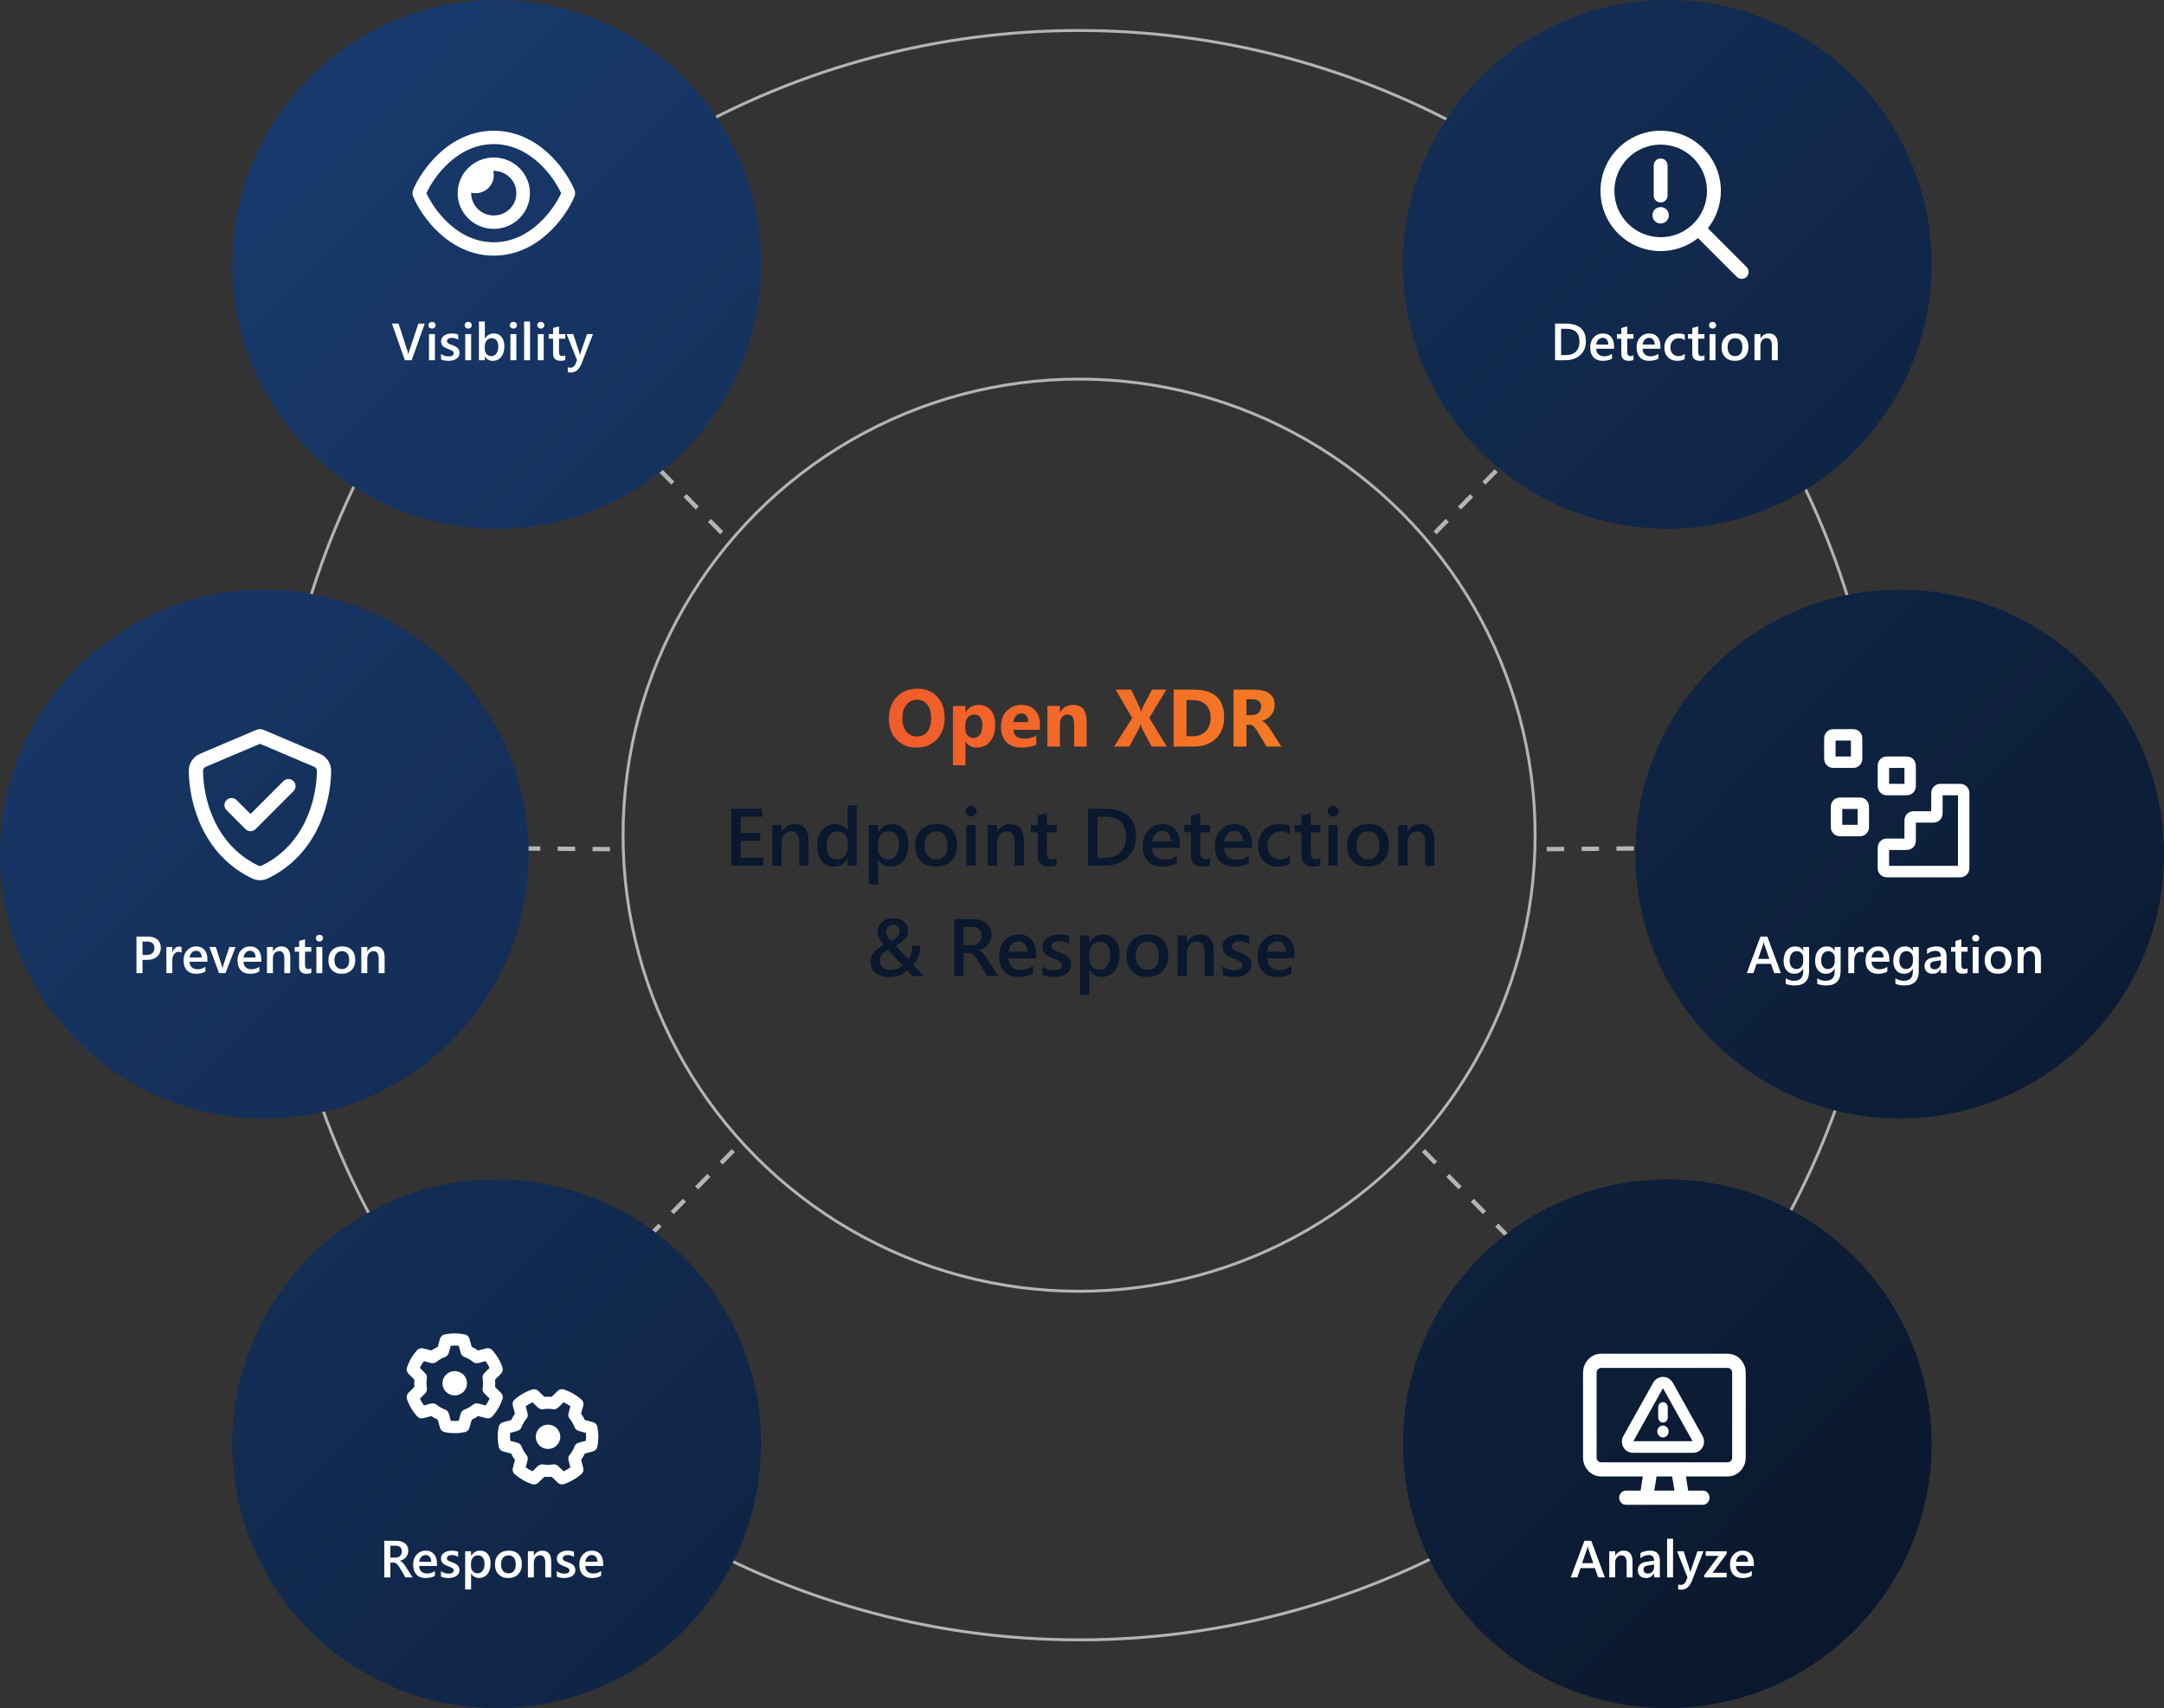 <svg xmlns="http://www.w3.org/2000/svg" width="745" height="588" viewBox="0 0 745 588" fill="none"><rect x="0" y="0" width="745" height="588" fill="#333333" stroke="none"/><path d="M219 153.5L251.5 186.5" stroke="#B3B4B4" stroke-width="1.5" stroke-dasharray="6 6"></path><path d="M523.5 153.5L491 186.5" stroke="#B3B4B4" stroke-width="1.5" stroke-dasharray="6 6"></path><path d="M223 426L255.5 393" stroke="#B3B4B4" stroke-width="1.5" stroke-dasharray="6 6"></path><path d="M519.5 426L487 393" stroke="#B3B4B4" stroke-width="1.5" stroke-dasharray="6 6"></path><path d="M168 291.984L214.315 292.338" stroke="#B3B4B4" stroke-width="1.5" stroke-dasharray="6 6"></path><path d="M574.5 291.984L528.185 292.338" stroke="#B3B4B4" stroke-width="1.5" stroke-dasharray="6 6"></path><circle cx="371.5" cy="287.5" r="277" stroke="#B3B4B4"></circle><circle cx="371.5" cy="287.5" r="157" stroke="#B3B4B4"></circle><path d="M315.527 257.342C312.72 257.342 310.432 256.43 308.664 254.607C306.896 252.775 306.012 250.392 306.012 247.457C306.012 244.358 306.91 241.852 308.705 239.938C310.501 238.023 312.88 237.066 315.842 237.066C318.64 237.066 320.9 237.982 322.623 239.814C324.355 241.646 325.221 244.062 325.221 247.061C325.221 250.141 324.323 252.625 322.527 254.512C320.741 256.398 318.408 257.342 315.527 257.342ZM315.719 240.867C314.169 240.867 312.939 241.451 312.027 242.617C311.116 243.775 310.66 245.311 310.66 247.225C310.66 249.166 311.116 250.702 312.027 251.832C312.939 252.962 314.133 253.527 315.609 253.527C317.132 253.527 318.339 252.98 319.232 251.887C320.126 250.784 320.572 249.257 320.572 247.307C320.572 245.274 320.139 243.693 319.273 242.562C318.408 241.432 317.223 240.867 315.719 240.867ZM332.439 255.373H332.385V263.439H328.064V243H332.385V245.105H332.439C333.506 243.474 335.005 242.658 336.938 242.658C338.751 242.658 340.15 243.283 341.135 244.531C342.128 245.771 342.625 247.462 342.625 249.604C342.625 251.937 342.046 253.81 340.889 255.223C339.74 256.635 338.209 257.342 336.295 257.342C334.609 257.342 333.324 256.686 332.439 255.373ZM332.316 249.631V250.752C332.316 251.718 332.572 252.507 333.082 253.117C333.592 253.728 334.262 254.033 335.092 254.033C336.076 254.033 336.837 253.655 337.375 252.898C337.922 252.133 338.195 251.053 338.195 249.658C338.195 247.197 337.238 245.967 335.324 245.967C334.44 245.967 333.715 246.304 333.15 246.979C332.594 247.644 332.316 248.528 332.316 249.631ZM358.006 251.23H348.873C349.019 253.263 350.299 254.279 352.715 254.279C354.255 254.279 355.609 253.915 356.775 253.186V256.303C355.481 256.995 353.799 257.342 351.73 257.342C349.47 257.342 347.715 256.717 346.467 255.469C345.218 254.211 344.594 252.461 344.594 250.219C344.594 247.895 345.268 246.053 346.617 244.695C347.966 243.337 349.625 242.658 351.594 242.658C353.635 242.658 355.212 243.264 356.324 244.477C357.445 245.689 358.006 247.334 358.006 249.412V251.23ZM354 248.578C354 246.573 353.189 245.57 351.566 245.57C350.874 245.57 350.272 245.857 349.762 246.432C349.26 247.006 348.955 247.721 348.846 248.578H354ZM374.098 257H369.791V249.221C369.791 247.051 369.016 245.967 367.467 245.967C366.719 245.967 366.104 246.254 365.621 246.828C365.138 247.402 364.896 248.132 364.896 249.016V257H360.576V243H364.896V245.215H364.951C365.981 243.51 367.48 242.658 369.449 242.658C372.548 242.658 374.098 244.581 374.098 248.428V257ZM401.701 257H396.465L393.088 250.615C392.96 250.378 392.828 249.941 392.691 249.303H392.637C392.573 249.604 392.423 250.059 392.186 250.67L388.795 257H383.531L389.779 247.197L384.064 237.395H389.438L392.24 243.273C392.459 243.738 392.655 244.29 392.828 244.928H392.883C392.992 244.545 393.197 243.975 393.498 243.219L396.615 237.395H401.537L395.658 247.115L401.701 257ZM404.039 257V237.395H410.984C417.948 237.395 421.43 240.58 421.43 246.951C421.43 250.005 420.477 252.443 418.572 254.266C416.676 256.089 414.147 257 410.984 257H404.039ZM408.455 240.99V253.418H410.643C412.557 253.418 414.056 252.844 415.141 251.695C416.234 250.547 416.781 248.984 416.781 247.006C416.781 245.137 416.239 243.67 415.154 242.604C414.079 241.528 412.566 240.99 410.615 240.99H408.455ZM441.131 257H436.059L433.01 251.955C432.782 251.572 432.563 251.23 432.354 250.93C432.144 250.629 431.93 250.374 431.711 250.164C431.501 249.945 431.278 249.781 431.041 249.672C430.813 249.553 430.562 249.494 430.289 249.494H429.1V257H424.684V237.395H431.684C436.441 237.395 438.82 239.172 438.82 242.727C438.82 243.41 438.715 244.044 438.506 244.627C438.296 245.201 438 245.721 437.617 246.186C437.234 246.65 436.77 247.051 436.223 247.389C435.685 247.726 435.083 247.99 434.418 248.182V248.236C434.71 248.327 434.992 248.478 435.266 248.688C435.539 248.888 435.803 249.125 436.059 249.398C436.314 249.672 436.555 249.968 436.783 250.287C437.02 250.597 437.234 250.902 437.426 251.203L441.131 257ZM429.1 240.703V246.158H431.014C431.962 246.158 432.723 245.885 433.297 245.338C433.88 244.782 434.172 244.094 434.172 243.273C434.172 241.56 433.146 240.703 431.096 240.703H429.1Z" fill="url(#paint0_linear_391_2)"></path><path d="M262.756 298H251.75V278.395H262.318V281.156H255.004V286.707H261.744V289.455H255.004V295.252H262.756V298ZM278.355 298H275.184V290.111C275.184 287.495 274.258 286.188 272.408 286.188C271.442 286.188 270.645 286.552 270.016 287.281C269.387 288.001 269.072 288.913 269.072 290.016V298H265.887V284H269.072V286.324H269.127C270.175 284.556 271.688 283.672 273.666 283.672C275.188 283.672 276.35 284.169 277.152 285.162C277.954 286.146 278.355 287.573 278.355 289.441V298ZM294.967 298H291.795V295.621H291.74C290.719 297.426 289.147 298.328 287.023 298.328C285.301 298.328 283.92 297.704 282.881 296.455C281.851 295.197 281.336 293.488 281.336 291.328C281.336 289.013 281.906 287.158 283.045 285.764C284.193 284.369 285.72 283.672 287.625 283.672C289.512 283.672 290.883 284.428 291.74 285.941H291.795V277.273H294.967V298ZM291.836 291.602V289.77C291.836 288.776 291.512 287.933 290.865 287.24C290.218 286.548 289.393 286.201 288.391 286.201C287.206 286.201 286.271 286.643 285.588 287.527C284.913 288.411 284.576 289.637 284.576 291.205C284.576 292.627 284.9 293.753 285.547 294.582C286.203 295.402 287.083 295.812 288.186 295.812C289.27 295.812 290.15 295.416 290.824 294.623C291.499 293.821 291.836 292.814 291.836 291.602ZM302.336 295.936H302.281V304.439H299.109V284H302.281V286.461H302.336C303.421 284.602 305.007 283.672 307.094 283.672C308.871 283.672 310.257 284.296 311.25 285.545C312.243 286.794 312.74 288.471 312.74 290.576C312.74 292.91 312.18 294.778 311.059 296.182C309.938 297.585 308.406 298.287 306.465 298.287C304.678 298.287 303.302 297.503 302.336 295.936ZM302.254 290.412V292.148C302.254 293.169 302.577 294.035 303.225 294.746C303.881 295.457 304.71 295.812 305.713 295.812C306.889 295.812 307.809 295.357 308.475 294.445C309.149 293.525 309.486 292.244 309.486 290.604C309.486 289.227 309.172 288.152 308.543 287.377C307.923 286.593 307.08 286.201 306.014 286.201C304.883 286.201 303.972 286.602 303.279 287.404C302.596 288.206 302.254 289.209 302.254 290.412ZM322.188 298.328C320.027 298.328 318.3 297.676 317.006 296.373C315.721 295.061 315.078 293.324 315.078 291.164C315.078 288.812 315.748 286.976 317.088 285.654C318.437 284.333 320.251 283.672 322.529 283.672C324.717 283.672 326.421 284.314 327.643 285.6C328.864 286.885 329.475 288.667 329.475 290.945C329.475 293.178 328.814 294.969 327.492 296.318C326.18 297.658 324.411 298.328 322.188 298.328ZM322.338 286.201C321.098 286.201 320.118 286.634 319.398 287.5C318.678 288.366 318.318 289.56 318.318 291.082C318.318 292.549 318.683 293.707 319.412 294.555C320.141 295.393 321.117 295.812 322.338 295.812C323.587 295.812 324.544 295.398 325.209 294.568C325.883 293.739 326.221 292.559 326.221 291.027C326.221 289.487 325.883 288.298 325.209 287.459C324.544 286.62 323.587 286.201 322.338 286.201ZM334.314 281.061C333.795 281.061 333.348 280.892 332.975 280.555C332.61 280.217 332.428 279.789 332.428 279.27C332.428 278.75 332.61 278.317 332.975 277.971C333.348 277.624 333.795 277.451 334.314 277.451C334.852 277.451 335.308 277.624 335.682 277.971C336.055 278.317 336.242 278.75 336.242 279.27C336.242 279.762 336.055 280.186 335.682 280.541C335.308 280.887 334.852 281.061 334.314 281.061ZM335.887 298H332.715V284H335.887V298ZM352.512 298H349.34V290.111C349.34 287.495 348.415 286.188 346.564 286.188C345.598 286.188 344.801 286.552 344.172 287.281C343.543 288.001 343.229 288.913 343.229 290.016V298H340.043V284H343.229V286.324H343.283C344.331 284.556 345.844 283.672 347.822 283.672C349.344 283.672 350.507 284.169 351.309 285.162C352.111 286.146 352.512 287.573 352.512 289.441V298ZM363.777 297.85C363.158 298.16 362.342 298.314 361.33 298.314C358.614 298.314 357.256 297.011 357.256 294.404V286.488H354.918V284H357.256V280.76L360.428 279.857V284H363.777V286.488H360.428V293.488C360.428 294.318 360.578 294.91 360.879 295.266C361.18 295.621 361.681 295.799 362.383 295.799C362.921 295.799 363.385 295.644 363.777 295.334V297.85ZM374.578 298V278.395H380.238C387.466 278.395 391.08 281.58 391.08 287.951C391.08 290.977 390.077 293.411 388.072 295.252C386.067 297.084 383.378 298 380.006 298H374.578ZM377.818 281.156V295.252H380.416C382.704 295.252 384.481 294.623 385.748 293.365C387.024 292.107 387.662 290.33 387.662 288.033C387.662 283.449 385.288 281.156 380.539 281.156H377.818ZM406.174 291.861H396.631C396.667 293.156 397.064 294.154 397.82 294.855C398.586 295.557 399.634 295.908 400.965 295.908C402.46 295.908 403.831 295.462 405.08 294.568V297.125C403.804 297.927 402.118 298.328 400.021 298.328C397.962 298.328 396.344 297.695 395.168 296.428C394.001 295.152 393.418 293.361 393.418 291.055C393.418 288.876 394.061 287.104 395.346 285.736C396.64 284.36 398.244 283.672 400.158 283.672C402.072 283.672 403.553 284.287 404.602 285.518C405.65 286.748 406.174 288.457 406.174 290.645V291.861ZM403.111 289.619C403.102 288.48 402.833 287.596 402.305 286.967C401.776 286.329 401.047 286.01 400.117 286.01C399.206 286.01 398.431 286.342 397.793 287.008C397.164 287.673 396.777 288.544 396.631 289.619H403.111ZM416.578 297.85C415.958 298.16 415.143 298.314 414.131 298.314C411.415 298.314 410.057 297.011 410.057 294.404V286.488H407.719V284H410.057V280.76L413.229 279.857V284H416.578V286.488H413.229V293.488C413.229 294.318 413.379 294.91 413.68 295.266C413.98 295.621 414.482 295.799 415.184 295.799C415.721 295.799 416.186 295.644 416.578 295.334V297.85ZM431.002 291.861H421.459C421.495 293.156 421.892 294.154 422.648 294.855C423.414 295.557 424.462 295.908 425.793 295.908C427.288 295.908 428.66 295.462 429.908 294.568V297.125C428.632 297.927 426.946 298.328 424.85 298.328C422.79 298.328 421.172 297.695 419.996 296.428C418.829 295.152 418.246 293.361 418.246 291.055C418.246 288.876 418.889 287.104 420.174 285.736C421.468 284.36 423.072 283.672 424.986 283.672C426.9 283.672 428.382 284.287 429.43 285.518C430.478 286.748 431.002 288.457 431.002 290.645V291.861ZM427.939 289.619C427.93 288.48 427.661 287.596 427.133 286.967C426.604 286.329 425.875 286.01 424.945 286.01C424.034 286.01 423.259 286.342 422.621 287.008C421.992 287.673 421.605 288.544 421.459 289.619H427.939ZM444.045 297.357C442.924 298.005 441.598 298.328 440.066 298.328C437.988 298.328 436.311 297.681 435.035 296.387C433.759 295.083 433.121 293.397 433.121 291.328C433.121 289.022 433.805 287.172 435.172 285.777C436.548 284.374 438.385 283.672 440.682 283.672C441.958 283.672 443.083 283.895 444.059 284.342V287.295C443.083 286.566 442.044 286.201 440.941 286.201C439.602 286.201 438.503 286.657 437.646 287.568C436.79 288.471 436.361 289.656 436.361 291.123C436.361 292.572 436.762 293.716 437.564 294.555C438.376 295.393 439.46 295.812 440.818 295.812C441.958 295.812 443.033 295.407 444.045 294.596V297.357ZM454.586 297.85C453.966 298.16 453.15 298.314 452.139 298.314C449.423 298.314 448.064 297.011 448.064 294.404V286.488H445.727V284H448.064V280.76L451.236 279.857V284H454.586V286.488H451.236V293.488C451.236 294.318 451.387 294.91 451.688 295.266C451.988 295.621 452.49 295.799 453.191 295.799C453.729 295.799 454.194 295.644 454.586 295.334V297.85ZM458.92 281.061C458.4 281.061 457.954 280.892 457.58 280.555C457.215 280.217 457.033 279.789 457.033 279.27C457.033 278.75 457.215 278.317 457.58 277.971C457.954 277.624 458.4 277.451 458.92 277.451C459.458 277.451 459.913 277.624 460.287 277.971C460.661 278.317 460.848 278.75 460.848 279.27C460.848 279.762 460.661 280.186 460.287 280.541C459.913 280.887 459.458 281.061 458.92 281.061ZM460.492 298H457.32V284H460.492V298ZM470.855 298.328C468.695 298.328 466.968 297.676 465.674 296.373C464.389 295.061 463.746 293.324 463.746 291.164C463.746 288.812 464.416 286.976 465.756 285.654C467.105 284.333 468.919 283.672 471.197 283.672C473.385 283.672 475.089 284.314 476.311 285.6C477.532 286.885 478.143 288.667 478.143 290.945C478.143 293.178 477.482 294.969 476.16 296.318C474.848 297.658 473.079 298.328 470.855 298.328ZM471.006 286.201C469.766 286.201 468.786 286.634 468.066 287.5C467.346 288.366 466.986 289.56 466.986 291.082C466.986 292.549 467.351 293.707 468.08 294.555C468.809 295.393 469.785 295.812 471.006 295.812C472.255 295.812 473.212 295.398 473.877 294.568C474.551 293.739 474.889 292.559 474.889 291.027C474.889 289.487 474.551 288.298 473.877 287.459C473.212 286.62 472.255 286.201 471.006 286.201ZM493.852 298H490.68V290.111C490.68 287.495 489.755 286.188 487.904 286.188C486.938 286.188 486.141 286.552 485.512 287.281C484.883 288.001 484.568 288.913 484.568 290.016V298H481.383V284H484.568V286.324H484.623C485.671 284.556 487.184 283.672 489.162 283.672C490.684 283.672 491.846 284.169 492.648 285.162C493.451 286.146 493.852 287.573 493.852 289.441V298ZM314.176 336.014L312.385 334.113C311.993 334.46 311.555 334.774 311.072 335.057C310.598 335.33 310.092 335.562 309.555 335.754C309.026 335.945 308.475 336.091 307.9 336.191C307.326 336.292 306.747 336.342 306.164 336.342C305.18 336.342 304.291 336.214 303.498 335.959C302.705 335.704 302.026 335.344 301.461 334.879C300.905 334.405 300.472 333.84 300.162 333.184C299.861 332.527 299.711 331.798 299.711 330.996C299.711 328.745 301.206 326.849 304.195 325.309C302.819 323.604 302.131 322.091 302.131 320.77C302.131 320.086 302.263 319.457 302.527 318.883C302.801 318.309 303.179 317.816 303.662 317.406C304.145 316.987 304.719 316.659 305.385 316.422C306.059 316.185 306.793 316.066 307.586 316.066C308.342 316.066 309.026 316.171 309.637 316.381C310.257 316.59 310.785 316.882 311.223 317.256C311.66 317.63 311.997 318.076 312.234 318.596C312.471 319.106 312.59 319.662 312.59 320.264C312.59 320.856 312.512 321.394 312.357 321.877C312.212 322.351 311.97 322.798 311.633 323.217C311.305 323.636 310.867 324.037 310.32 324.42C309.783 324.803 309.122 325.186 308.338 325.568C309.058 326.343 309.783 327.113 310.512 327.879C311.25 328.645 311.997 329.415 312.754 330.189C312.945 329.898 313.118 329.57 313.273 329.205C313.438 328.84 313.574 328.458 313.684 328.057C313.802 327.656 313.893 327.241 313.957 326.812C314.021 326.384 314.053 325.965 314.053 325.555H316.828C316.828 328.061 316.035 330.253 314.449 332.131C314.859 332.568 315.374 333.106 315.994 333.744C316.623 334.382 317.361 335.139 318.209 336.014H314.176ZM309.732 320.51C309.732 320.209 309.673 319.926 309.555 319.662C309.445 319.398 309.295 319.17 309.104 318.979C308.912 318.778 308.689 318.623 308.434 318.514C308.178 318.395 307.905 318.336 307.613 318.336C307.23 318.336 306.88 318.395 306.561 318.514C306.251 318.623 305.982 318.787 305.754 319.006C305.535 319.215 305.362 319.466 305.234 319.758C305.116 320.049 305.057 320.373 305.057 320.729C305.057 321.567 305.654 322.652 306.848 323.982C308.771 322.998 309.732 321.84 309.732 320.51ZM310.73 332.336C309.664 331.233 307.996 329.456 305.727 327.004C304.724 327.523 303.999 328.079 303.553 328.672C303.115 329.264 302.896 329.957 302.896 330.75C302.896 331.233 302.983 331.671 303.156 332.062C303.339 332.445 303.585 332.773 303.895 333.047C304.204 333.32 304.569 333.53 304.988 333.676C305.417 333.822 305.877 333.895 306.369 333.895C308.083 333.895 309.536 333.375 310.73 332.336ZM343.652 336H339.852L336.721 330.75C336.438 330.267 336.16 329.857 335.887 329.52C335.622 329.173 335.349 328.891 335.066 328.672C334.793 328.453 334.492 328.294 334.164 328.193C333.836 328.093 333.467 328.043 333.057 328.043H331.744V336H328.504V316.395H334.957C335.878 316.395 336.725 316.504 337.5 316.723C338.275 316.941 338.949 317.274 339.523 317.721C340.098 318.158 340.544 318.71 340.863 319.375C341.191 320.031 341.355 320.801 341.355 321.686C341.355 322.378 341.251 323.016 341.041 323.6C340.84 324.174 340.549 324.689 340.166 325.145C339.792 325.591 339.337 325.974 338.799 326.293C338.27 326.612 337.673 326.858 337.008 327.031V327.086C337.363 327.286 337.673 327.51 337.938 327.756C338.202 327.993 338.452 328.239 338.689 328.494C338.926 328.749 339.159 329.041 339.387 329.369C339.624 329.688 339.883 330.062 340.166 330.49L343.652 336ZM331.744 319.033V325.404H334.451C334.952 325.404 335.413 325.327 335.832 325.172C336.26 325.017 336.63 324.794 336.939 324.502C337.249 324.21 337.491 323.855 337.664 323.436C337.837 323.016 337.924 322.547 337.924 322.027C337.924 321.089 337.628 320.355 337.035 319.826C336.443 319.298 335.59 319.033 334.479 319.033H331.744ZM356.709 329.861H347.166C347.202 331.156 347.599 332.154 348.355 332.855C349.121 333.557 350.169 333.908 351.5 333.908C352.995 333.908 354.367 333.462 355.615 332.568V335.125C354.339 335.927 352.653 336.328 350.557 336.328C348.497 336.328 346.879 335.695 345.703 334.428C344.536 333.152 343.953 331.361 343.953 329.055C343.953 326.876 344.596 325.104 345.881 323.736C347.175 322.36 348.779 321.672 350.693 321.672C352.607 321.672 354.089 322.287 355.137 323.518C356.185 324.748 356.709 326.457 356.709 328.645V329.861ZM353.646 327.619C353.637 326.48 353.368 325.596 352.84 324.967C352.311 324.329 351.582 324.01 350.652 324.01C349.741 324.01 348.966 324.342 348.328 325.008C347.699 325.673 347.312 326.544 347.166 327.619H353.646ZM358.855 335.562V332.623C360.04 333.525 361.348 333.977 362.779 333.977C364.693 333.977 365.65 333.411 365.65 332.281C365.65 331.962 365.568 331.693 365.404 331.475C365.24 331.247 365.017 331.046 364.734 330.873C364.461 330.7 364.133 330.545 363.75 330.408C363.376 330.271 362.957 330.117 362.492 329.943C361.918 329.715 361.398 329.474 360.934 329.219C360.478 328.964 360.095 328.676 359.785 328.357C359.484 328.029 359.257 327.66 359.102 327.25C358.947 326.84 358.869 326.361 358.869 325.814C358.869 325.14 359.029 324.548 359.348 324.037C359.667 323.518 360.095 323.085 360.633 322.738C361.171 322.383 361.781 322.118 362.465 321.945C363.148 321.763 363.855 321.672 364.584 321.672C365.878 321.672 367.036 321.868 368.057 322.26V325.035C367.072 324.361 365.942 324.023 364.666 324.023C364.265 324.023 363.9 324.064 363.572 324.146C363.253 324.229 362.98 324.342 362.752 324.488C362.524 324.634 362.346 324.812 362.219 325.021C362.091 325.222 362.027 325.445 362.027 325.691C362.027 325.992 362.091 326.247 362.219 326.457C362.346 326.667 362.533 326.854 362.779 327.018C363.035 327.173 363.335 327.318 363.682 327.455C364.037 327.583 364.443 327.724 364.898 327.879C365.5 328.125 366.038 328.376 366.512 328.631C366.995 328.886 367.405 329.178 367.742 329.506C368.079 329.825 368.339 330.199 368.521 330.627C368.704 331.046 368.795 331.548 368.795 332.131C368.795 332.842 368.631 333.462 368.303 333.99C367.975 334.519 367.537 334.956 366.99 335.303C366.443 335.649 365.81 335.904 365.09 336.068C364.379 336.242 363.627 336.328 362.834 336.328C361.303 336.328 359.977 336.073 358.855 335.562ZM375.043 333.936H374.988V342.439H371.816V322H374.988V324.461H375.043C376.128 322.602 377.714 321.672 379.801 321.672C381.578 321.672 382.964 322.296 383.957 323.545C384.951 324.794 385.447 326.471 385.447 328.576C385.447 330.91 384.887 332.778 383.766 334.182C382.645 335.585 381.113 336.287 379.172 336.287C377.385 336.287 376.009 335.503 375.043 333.936ZM374.961 328.412V330.148C374.961 331.169 375.285 332.035 375.932 332.746C376.588 333.457 377.417 333.812 378.42 333.812C379.596 333.812 380.516 333.357 381.182 332.445C381.856 331.525 382.193 330.244 382.193 328.604C382.193 327.227 381.879 326.152 381.25 325.377C380.63 324.593 379.787 324.201 378.721 324.201C377.59 324.201 376.679 324.602 375.986 325.404C375.303 326.206 374.961 327.209 374.961 328.412ZM394.895 336.328C392.734 336.328 391.007 335.676 389.713 334.373C388.428 333.061 387.785 331.324 387.785 329.164C387.785 326.812 388.455 324.976 389.795 323.654C391.144 322.333 392.958 321.672 395.236 321.672C397.424 321.672 399.128 322.314 400.35 323.6C401.571 324.885 402.182 326.667 402.182 328.945C402.182 331.178 401.521 332.969 400.199 334.318C398.887 335.658 397.118 336.328 394.895 336.328ZM395.045 324.201C393.805 324.201 392.826 324.634 392.105 325.5C391.385 326.366 391.025 327.56 391.025 329.082C391.025 330.549 391.39 331.707 392.119 332.555C392.848 333.393 393.824 333.812 395.045 333.812C396.294 333.812 397.251 333.398 397.916 332.568C398.59 331.739 398.928 330.559 398.928 329.027C398.928 327.487 398.59 326.298 397.916 325.459C397.251 324.62 396.294 324.201 395.045 324.201ZM417.891 336H414.719V328.111C414.719 325.495 413.794 324.188 411.943 324.188C410.977 324.188 410.18 324.552 409.551 325.281C408.922 326.001 408.607 326.913 408.607 328.016V336H405.422V322H408.607V324.324H408.662C409.71 322.556 411.223 321.672 413.201 321.672C414.723 321.672 415.885 322.169 416.688 323.162C417.49 324.146 417.891 325.573 417.891 327.441V336ZM420.898 335.562V332.623C422.083 333.525 423.391 333.977 424.822 333.977C426.736 333.977 427.693 333.411 427.693 332.281C427.693 331.962 427.611 331.693 427.447 331.475C427.283 331.247 427.06 331.046 426.777 330.873C426.504 330.7 426.176 330.545 425.793 330.408C425.419 330.271 425 330.117 424.535 329.943C423.961 329.715 423.441 329.474 422.977 329.219C422.521 328.964 422.138 328.676 421.828 328.357C421.527 328.029 421.299 327.66 421.145 327.25C420.99 326.84 420.912 326.361 420.912 325.814C420.912 325.14 421.072 324.548 421.391 324.037C421.71 323.518 422.138 323.085 422.676 322.738C423.214 322.383 423.824 322.118 424.508 321.945C425.191 321.763 425.898 321.672 426.627 321.672C427.921 321.672 429.079 321.868 430.1 322.26V325.035C429.115 324.361 427.985 324.023 426.709 324.023C426.308 324.023 425.943 324.064 425.615 324.146C425.296 324.229 425.023 324.342 424.795 324.488C424.567 324.634 424.389 324.812 424.262 325.021C424.134 325.222 424.07 325.445 424.07 325.691C424.07 325.992 424.134 326.247 424.262 326.457C424.389 326.667 424.576 326.854 424.822 327.018C425.077 327.173 425.378 327.318 425.725 327.455C426.08 327.583 426.486 327.724 426.941 327.879C427.543 328.125 428.081 328.376 428.555 328.631C429.038 328.886 429.448 329.178 429.785 329.506C430.122 329.825 430.382 330.199 430.564 330.627C430.747 331.046 430.838 331.548 430.838 332.131C430.838 332.842 430.674 333.462 430.346 333.99C430.018 334.519 429.58 334.956 429.033 335.303C428.486 335.649 427.853 335.904 427.133 336.068C426.422 336.242 425.67 336.328 424.877 336.328C423.346 336.328 422.02 336.073 420.898 335.562ZM445.713 329.861H436.17C436.206 331.156 436.603 332.154 437.359 332.855C438.125 333.557 439.173 333.908 440.504 333.908C441.999 333.908 443.37 333.462 444.619 332.568V335.125C443.343 335.927 441.657 336.328 439.561 336.328C437.501 336.328 435.883 335.695 434.707 334.428C433.54 333.152 432.957 331.361 432.957 329.055C432.957 326.876 433.6 325.104 434.885 323.736C436.179 322.36 437.783 321.672 439.697 321.672C441.611 321.672 443.092 322.287 444.141 323.518C445.189 324.748 445.713 326.457 445.713 328.645V329.861ZM442.65 327.619C442.641 326.48 442.372 325.596 441.844 324.967C441.315 324.329 440.586 324.01 439.656 324.01C438.745 324.01 437.97 324.342 437.332 325.008C436.703 325.673 436.316 326.544 436.17 327.619H442.65Z" fill="#0A182D"></path><path d="M262 91.004C262 141.262 221.258 182.004 171 182.004C120.742 182.004 80 141.262 80 91.004C80 40.746 120.742 0.004 171 0.004C221.258 0.004 262 40.746 262 91.004Z" fill="url(#paint1_linear_391_2)"></path><path d="M630.01 19.282C590.399 -11.651 533.212 -4.615 502.279 34.996C471.347 74.607 478.382 131.793 517.993 162.726C557.604 193.659 614.791 186.623 645.723 147.012C676.656 107.402 669.621 50.215 630.01 19.282Z" fill="url(#paint2_linear_391_2)"></path><path d="M262 497.004C262 547.262 221.258 588.004 171 588.004C120.742 588.004 80 547.262 80 497.004C80 446.746 120.742 406.004 171 406.004C221.258 406.004 262 446.746 262 497.004Z" fill="url(#paint3_linear_391_2)"></path><path d="M509.655 432.657C474.117 468.195 474.117 525.813 509.655 561.351C545.193 596.888 602.811 596.888 638.349 561.351C673.886 525.813 673.886 468.195 638.349 432.657C602.811 397.12 545.193 397.12 509.655 432.657Z" fill="url(#paint4_linear_391_2)"></path><path d="M182 294.004C182 344.262 141.258 385.004 91 385.004C40.742 385.004 0 344.262 0 294.004C0 243.746 40.742 203.004 91 203.004C141.258 203.004 182 243.746 182 294.004Z" fill="url(#paint5_linear_391_2)"></path><path d="M563 294.004C563 344.262 603.742 385.004 654 385.004C704.258 385.004 745 344.262 745 294.004C745 243.746 704.258 203.004 654 203.004C603.742 203.004 563 243.746 563 294.004Z" fill="url(#paint6_linear_391_2)"></path><path d="M552.505 543H550.211L549.077 539.792H544.12L543.03 543H540.745L545.465 530.396H547.82L552.505 543ZM548.523 538.087L546.774 533.06C546.722 532.896 546.666 532.632 546.607 532.269H546.572C546.52 532.603 546.461 532.866 546.396 533.06L544.665 538.087H548.523ZM562.032 543H559.993V537.929C559.993 536.247 559.398 535.406 558.209 535.406C557.588 535.406 557.075 535.641 556.671 536.109C556.267 536.572 556.064 537.158 556.064 537.867V543H554.017V534H556.064V535.494H556.1C556.773 534.357 557.746 533.789 559.018 533.789C559.996 533.789 560.743 534.108 561.259 534.747C561.774 535.38 562.032 536.297 562.032 537.498V543ZM571.437 543H569.459V541.594H569.424C568.803 542.672 567.892 543.211 566.69 543.211C565.806 543.211 565.111 542.971 564.607 542.49C564.109 542.01 563.86 541.374 563.86 540.583C563.86 538.884 564.839 537.894 566.796 537.612L569.468 537.234C569.468 535.951 568.858 535.31 567.64 535.31C566.567 535.31 565.601 535.679 564.739 536.417V534.633C565.688 534.07 566.784 533.789 568.026 533.789C570.3 533.789 571.437 534.908 571.437 537.146V543ZM569.468 538.579L567.578 538.843C566.992 538.919 566.55 539.062 566.251 539.273C565.958 539.479 565.812 539.842 565.812 540.363C565.812 540.744 565.946 541.058 566.216 541.304C566.491 541.544 566.857 541.664 567.314 541.664C567.936 541.664 568.448 541.447 568.853 541.014C569.263 540.574 569.468 540.023 569.468 539.361V538.579ZM575.98 543H573.933V529.676H575.98V543ZM586.439 534L582.379 544.441C581.535 546.305 580.352 547.236 578.828 547.236C578.4 547.236 578.043 547.198 577.756 547.122V545.426C578.078 545.531 578.371 545.584 578.635 545.584C579.396 545.584 579.965 545.209 580.34 544.459L580.946 542.982L577.369 534H579.628L581.772 540.539C581.796 540.621 581.849 540.838 581.931 541.189H581.975C582.004 541.055 582.057 540.844 582.133 540.557L584.383 534H586.439ZM594.446 534.853L589.586 541.409H594.429V543H586.729V542.235L591.695 535.591H587.204V534H594.446V534.853ZM603.789 539.054H597.654C597.678 539.886 597.933 540.527 598.419 540.979C598.911 541.43 599.585 541.655 600.44 541.655C601.401 541.655 602.283 541.368 603.086 540.794V542.438C602.266 542.953 601.182 543.211 599.834 543.211C598.51 543.211 597.47 542.804 596.714 541.989C595.964 541.169 595.589 540.018 595.589 538.535C595.589 537.135 596.002 535.995 596.828 535.116C597.66 534.231 598.691 533.789 599.922 533.789C601.152 533.789 602.104 534.185 602.778 534.976C603.452 535.767 603.789 536.865 603.789 538.271V539.054ZM601.82 537.612C601.814 536.88 601.642 536.312 601.302 535.907C600.962 535.497 600.493 535.292 599.896 535.292C599.31 535.292 598.812 535.506 598.401 535.934C597.997 536.361 597.748 536.921 597.654 537.612H601.82Z" fill="white"></path><path d="M613.116 335H610.822L609.688 331.792H604.731L603.642 335H601.356L606.076 322.396H608.432L613.116 335ZM609.135 330.087L607.386 325.06C607.333 324.896 607.277 324.632 607.219 324.269H607.184C607.131 324.603 607.072 324.866 607.008 325.06L605.276 330.087H609.135ZM622.819 334.279C622.819 337.584 621.158 339.236 617.836 339.236C616.664 339.236 615.642 339.04 614.769 338.647V336.784C615.753 337.347 616.688 337.628 617.572 337.628C619.711 337.628 620.78 336.576 620.78 334.473V333.488H620.745C620.071 334.637 619.058 335.211 617.704 335.211C616.608 335.211 615.724 334.812 615.05 334.016C614.382 333.213 614.048 332.138 614.048 330.79C614.048 329.261 614.408 328.045 615.129 327.143C615.85 326.24 616.84 325.789 618.1 325.789C619.289 325.789 620.171 326.275 620.745 327.248H620.78V326H622.819V334.279ZM620.798 330.878V329.709C620.798 329.076 620.587 328.537 620.165 328.092C619.749 327.641 619.228 327.415 618.601 327.415C617.827 327.415 617.221 327.702 616.781 328.276C616.348 328.845 616.131 329.642 616.131 330.667C616.131 331.552 616.339 332.261 616.755 332.794C617.177 333.321 617.733 333.585 618.425 333.585C619.128 333.585 619.699 333.333 620.139 332.829C620.578 332.319 620.798 331.669 620.798 330.878ZM633.665 334.279C633.665 337.584 632.004 339.236 628.682 339.236C627.51 339.236 626.487 339.04 625.614 338.647V336.784C626.599 337.347 627.533 337.628 628.418 337.628C630.557 337.628 631.626 336.576 631.626 334.473V333.488H631.591C630.917 334.637 629.903 335.211 628.55 335.211C627.454 335.211 626.569 334.812 625.896 334.016C625.228 333.213 624.894 332.138 624.894 330.79C624.894 329.261 625.254 328.045 625.975 327.143C626.695 326.24 627.686 325.789 628.945 325.789C630.135 325.789 631.017 326.275 631.591 327.248H631.626V326H633.665V334.279ZM631.644 330.878V329.709C631.644 329.076 631.433 328.537 631.011 328.092C630.595 327.641 630.073 327.415 629.446 327.415C628.673 327.415 628.066 327.702 627.627 328.276C627.193 328.845 626.977 329.642 626.977 330.667C626.977 331.552 627.185 332.261 627.601 332.794C628.022 333.321 628.579 333.585 629.271 333.585C629.974 333.585 630.545 333.333 630.984 332.829C631.424 332.319 631.644 331.669 631.644 330.878ZM641.54 327.942C641.294 327.749 640.939 327.652 640.477 327.652C639.873 327.652 639.369 327.925 638.965 328.47C638.561 329.015 638.358 329.756 638.358 330.693V335H636.319V326H638.358V327.854H638.394C638.593 327.222 638.897 326.729 639.308 326.378C639.724 326.021 640.187 325.842 640.696 325.842C641.065 325.842 641.347 325.897 641.54 326.009V327.942ZM650.443 331.054H644.309C644.332 331.886 644.587 332.527 645.073 332.979C645.565 333.43 646.239 333.655 647.095 333.655C648.056 333.655 648.938 333.368 649.74 332.794V334.438C648.92 334.953 647.836 335.211 646.488 335.211C645.164 335.211 644.124 334.804 643.368 333.989C642.618 333.169 642.243 332.018 642.243 330.535C642.243 329.135 642.656 327.995 643.482 327.116C644.314 326.231 645.346 325.789 646.576 325.789C647.807 325.789 648.759 326.185 649.433 326.976C650.106 327.767 650.443 328.865 650.443 330.271V331.054ZM648.475 329.612C648.469 328.88 648.296 328.312 647.956 327.907C647.616 327.497 647.147 327.292 646.55 327.292C645.964 327.292 645.466 327.506 645.056 327.934C644.651 328.361 644.402 328.921 644.309 329.612H648.475ZM660.577 334.279C660.577 337.584 658.916 339.236 655.594 339.236C654.422 339.236 653.399 339.04 652.526 338.647V336.784C653.511 337.347 654.445 337.628 655.33 337.628C657.469 337.628 658.538 336.576 658.538 334.473V333.488H658.503C657.829 334.637 656.815 335.211 655.462 335.211C654.366 335.211 653.481 334.812 652.808 334.016C652.14 333.213 651.806 332.138 651.806 330.79C651.806 329.261 652.166 328.045 652.887 327.143C653.607 326.24 654.598 325.789 655.857 325.789C657.047 325.789 657.929 326.275 658.503 327.248H658.538V326H660.577V334.279ZM658.556 330.878V329.709C658.556 329.076 658.345 328.537 657.923 328.092C657.507 327.641 656.985 327.415 656.358 327.415C655.585 327.415 654.979 327.702 654.539 328.276C654.105 328.845 653.889 329.642 653.889 330.667C653.889 331.552 654.097 332.261 654.513 332.794C654.935 333.321 655.491 333.585 656.183 333.585C656.886 333.585 657.457 333.333 657.896 332.829C658.336 332.319 658.556 331.669 658.556 330.878ZM670.14 335H668.162V333.594H668.127C667.506 334.672 666.595 335.211 665.394 335.211C664.509 335.211 663.814 334.971 663.311 334.49C662.812 334.01 662.563 333.374 662.563 332.583C662.563 330.884 663.542 329.894 665.499 329.612L668.171 329.234C668.171 327.951 667.562 327.31 666.343 327.31C665.271 327.31 664.304 327.679 663.442 328.417V326.633C664.392 326.07 665.487 325.789 666.729 325.789C669.003 325.789 670.14 326.908 670.14 329.146V335ZM668.171 330.579L666.281 330.843C665.695 330.919 665.253 331.062 664.954 331.273C664.661 331.479 664.515 331.842 664.515 332.363C664.515 332.744 664.649 333.058 664.919 333.304C665.194 333.544 665.561 333.664 666.018 333.664C666.639 333.664 667.151 333.447 667.556 333.014C667.966 332.574 668.171 332.023 668.171 331.361V330.579ZM677.382 334.903C676.983 335.103 676.459 335.202 675.809 335.202C674.062 335.202 673.189 334.364 673.189 332.688V327.6H671.687V326H673.189V323.917L675.229 323.337V326H677.382V327.6H675.229V332.1C675.229 332.633 675.325 333.014 675.519 333.242C675.712 333.471 676.034 333.585 676.485 333.585C676.831 333.585 677.13 333.485 677.382 333.286V334.903ZM680.168 324.11C679.834 324.11 679.547 324.002 679.307 323.785C679.072 323.568 678.955 323.293 678.955 322.959C678.955 322.625 679.072 322.347 679.307 322.124C679.547 321.901 679.834 321.79 680.168 321.79C680.514 321.79 680.807 321.901 681.047 322.124C681.287 322.347 681.407 322.625 681.407 322.959C681.407 323.275 681.287 323.548 681.047 323.776C680.807 323.999 680.514 324.11 680.168 324.11ZM681.179 335H679.14V326H681.179V335ZM687.841 335.211C686.452 335.211 685.342 334.792 684.51 333.954C683.684 333.11 683.271 331.994 683.271 330.605C683.271 329.094 683.701 327.913 684.562 327.063C685.43 326.214 686.596 325.789 688.061 325.789C689.467 325.789 690.562 326.202 691.348 327.028C692.133 327.854 692.525 329 692.525 330.465C692.525 331.9 692.101 333.052 691.251 333.919C690.407 334.78 689.271 335.211 687.841 335.211ZM687.938 327.415C687.141 327.415 686.511 327.693 686.048 328.25C685.585 328.807 685.354 329.574 685.354 330.553C685.354 331.496 685.588 332.24 686.057 332.785C686.525 333.324 687.152 333.594 687.938 333.594C688.74 333.594 689.355 333.327 689.783 332.794C690.217 332.261 690.434 331.502 690.434 330.518C690.434 329.527 690.217 328.763 689.783 328.224C689.355 327.685 688.74 327.415 687.938 327.415ZM702.624 335H700.585V329.929C700.585 328.247 699.99 327.406 698.801 327.406C698.18 327.406 697.667 327.641 697.263 328.109C696.858 328.572 696.656 329.158 696.656 329.867V335H694.608V326H696.656V327.494H696.691C697.365 326.357 698.338 325.789 699.609 325.789C700.588 325.789 701.335 326.108 701.851 326.747C702.366 327.38 702.624 328.297 702.624 329.498V335Z" fill="white"></path><path d="M49.062 330.43V335H46.978V322.396H50.802C52.249 322.396 53.371 322.733 54.168 323.407C54.965 324.081 55.363 325.03 55.363 326.255C55.363 327.479 54.947 328.481 54.115 329.261C53.283 330.04 52.158 330.43 50.74 330.43H49.062ZM49.062 324.119V328.725H50.415C51.312 328.725 51.994 328.517 52.463 328.101C52.932 327.685 53.166 327.099 53.166 326.343C53.166 324.86 52.305 324.119 50.582 324.119H49.062ZM62.5 327.942C62.254 327.749 61.899 327.652 61.437 327.652C60.833 327.652 60.329 327.925 59.925 328.47C59.52 329.015 59.318 329.756 59.318 330.693V335H57.279V326H59.318V327.854H59.353C59.553 327.222 59.857 326.729 60.268 326.378C60.684 326.021 61.147 325.842 61.656 325.842C62.025 325.842 62.307 325.897 62.5 326.009V327.942ZM71.403 331.054H65.269C65.292 331.886 65.547 332.527 66.033 332.979C66.525 333.43 67.199 333.655 68.055 333.655C69.016 333.655 69.897 333.368 70.7 332.794V334.438C69.88 334.953 68.796 335.211 67.448 335.211C66.124 335.211 65.084 334.804 64.328 333.989C63.578 333.169 63.203 332.018 63.203 330.535C63.203 329.135 63.616 327.995 64.442 327.116C65.274 326.231 66.306 325.789 67.536 325.789C68.767 325.789 69.719 326.185 70.393 326.976C71.066 327.767 71.403 328.865 71.403 330.271V331.054ZM69.435 329.612C69.429 328.88 69.256 328.312 68.916 327.907C68.576 327.497 68.107 327.292 67.51 327.292C66.924 327.292 66.426 327.506 66.016 327.934C65.611 328.361 65.362 328.921 65.269 329.612H69.435ZM81.098 326L77.617 335H75.411L72.098 326H74.312L76.308 332.293C76.46 332.756 76.554 333.16 76.589 333.506H76.615C76.668 333.072 76.75 332.68 76.861 332.328L78.953 326H81.098ZM89.966 331.054H83.831C83.855 331.886 84.109 332.527 84.596 332.979C85.088 333.43 85.762 333.655 86.617 333.655C87.578 333.655 88.46 333.368 89.263 332.794V334.438C88.442 334.953 87.358 335.211 86.011 335.211C84.686 335.211 83.647 334.804 82.891 333.989C82.141 333.169 81.766 332.018 81.766 330.535C81.766 329.135 82.179 327.995 83.005 327.116C83.837 326.231 84.868 325.789 86.099 325.789C87.329 325.789 88.281 326.185 88.955 326.976C89.629 327.767 89.966 328.865 89.966 330.271V331.054ZM87.997 329.612C87.991 328.88 87.818 328.312 87.478 327.907C87.139 327.497 86.67 327.292 86.072 327.292C85.486 327.292 84.988 327.506 84.578 327.934C84.174 328.361 83.925 328.921 83.831 329.612H87.997ZM99.924 335H97.885V329.929C97.885 328.247 97.29 327.406 96.101 327.406C95.48 327.406 94.967 327.641 94.562 328.109C94.158 328.572 93.956 329.158 93.956 329.867V335H91.908V326H93.956V327.494H93.991C94.665 326.357 95.638 325.789 96.909 325.789C97.888 325.789 98.635 326.108 99.15 326.747C99.666 327.38 99.924 328.297 99.924 329.498V335ZM107.166 334.903C106.768 335.103 106.243 335.202 105.593 335.202C103.847 335.202 102.974 334.364 102.974 332.688V327.6H101.471V326H102.974V323.917L105.013 323.337V326H107.166V327.6H105.013V332.1C105.013 332.633 105.109 333.014 105.303 333.242C105.496 333.471 105.818 333.585 106.27 333.585C106.615 333.585 106.914 333.485 107.166 333.286V334.903ZM109.952 324.11C109.618 324.11 109.331 324.002 109.091 323.785C108.856 323.568 108.739 323.293 108.739 322.959C108.739 322.625 108.856 322.347 109.091 322.124C109.331 321.901 109.618 321.79 109.952 321.79C110.298 321.79 110.591 321.901 110.831 322.124C111.071 322.347 111.191 322.625 111.191 322.959C111.191 323.275 111.071 323.548 110.831 323.776C110.591 323.999 110.298 324.11 109.952 324.11ZM110.963 335H108.924V326H110.963V335ZM117.625 335.211C116.236 335.211 115.126 334.792 114.294 333.954C113.468 333.11 113.055 331.994 113.055 330.605C113.055 329.094 113.485 327.913 114.347 327.063C115.214 326.214 116.38 325.789 117.845 325.789C119.251 325.789 120.347 326.202 121.132 327.028C121.917 327.854 122.31 329 122.31 330.465C122.31 331.9 121.885 333.052 121.035 333.919C120.191 334.78 119.055 335.211 117.625 335.211ZM117.722 327.415C116.925 327.415 116.295 327.693 115.832 328.25C115.369 328.807 115.138 329.574 115.138 330.553C115.138 331.496 115.372 332.24 115.841 332.785C116.31 333.324 116.937 333.594 117.722 333.594C118.524 333.594 119.14 333.327 119.567 332.794C120.001 332.261 120.218 331.502 120.218 330.518C120.218 329.527 120.001 328.763 119.567 328.224C119.14 327.685 118.524 327.415 117.722 327.415ZM132.408 335H130.369V329.929C130.369 328.247 129.774 327.406 128.585 327.406C127.964 327.406 127.451 327.641 127.047 328.109C126.643 328.572 126.44 329.158 126.44 329.867V335H124.393V326H126.44V327.494H126.476C127.149 326.357 128.122 325.789 129.394 325.789C130.372 325.789 131.119 326.108 131.635 326.747C132.15 327.38 132.408 328.297 132.408 329.498V335Z" fill="white"></path><g clip-path="url(#clip0_391_2)"><path d="M70.819 263.969L89.5 256.045L108.181 263.969C108.784 264.225 109.11 264.766 109.1 265.276C109.059 274.61 105.18 290.735 90.082 297.965C89.715 298.139 89.286 298.139 88.928 297.965C73.82 290.725 69.951 274.61 69.9 265.266C69.9 264.756 70.217 264.225 70.819 263.959V263.969ZM110.09 259.456L90.868 251.296C90.439 251.102 89.98 251 89.5 251C89.02 251 88.561 251.102 88.132 251.296L68.91 259.456C66.664 260.405 64.99 262.621 65 265.297C65.051 275.427 69.216 293.962 86.805 302.387C88.51 303.204 90.49 303.204 92.195 302.387C109.794 293.962 113.949 275.427 114 265.297C114.01 262.621 112.336 260.405 110.09 259.456Z" fill="white"></path><path d="M101.036 272.342C101.995 271.382 101.995 269.83 101.036 268.88C100.076 267.93 98.525 267.92 97.575 268.88L86.244 280.216L81.446 275.416C80.486 274.456 78.935 274.456 77.985 275.416C77.036 276.376 77.026 277.928 77.985 278.878L84.519 285.414C85.478 286.374 87.03 286.374 87.979 285.414L101.036 272.342Z" fill="white"></path></g><path d="M142.034 543H139.591L137.578 539.625C137.396 539.314 137.218 539.051 137.042 538.834C136.872 538.611 136.696 538.43 136.515 538.289C136.339 538.148 136.146 538.046 135.935 537.981C135.724 537.917 135.486 537.885 135.223 537.885H134.379V543H132.296V530.396H136.444C137.036 530.396 137.581 530.467 138.079 530.607C138.577 530.748 139.011 530.962 139.38 531.249C139.749 531.53 140.036 531.885 140.241 532.312C140.452 532.734 140.558 533.229 140.558 533.798C140.558 534.243 140.49 534.653 140.355 535.028C140.227 535.397 140.039 535.729 139.793 536.021C139.553 536.309 139.26 536.555 138.914 536.76C138.574 536.965 138.19 537.123 137.763 537.234V537.27C137.991 537.398 138.19 537.542 138.36 537.7C138.53 537.853 138.691 538.011 138.844 538.175C138.996 538.339 139.146 538.526 139.292 538.737C139.444 538.942 139.611 539.183 139.793 539.458L142.034 543ZM134.379 532.093V536.188H136.119C136.441 536.188 136.737 536.139 137.007 536.039C137.282 535.939 137.52 535.796 137.719 535.608C137.918 535.421 138.073 535.192 138.185 534.923C138.296 534.653 138.352 534.352 138.352 534.018C138.352 533.414 138.161 532.942 137.78 532.603C137.399 532.263 136.852 532.093 136.137 532.093H134.379ZM150.428 539.054H144.293C144.316 539.886 144.571 540.527 145.058 540.979C145.55 541.43 146.224 541.655 147.079 541.655C148.04 541.655 148.922 541.368 149.725 540.794V542.438C148.904 542.953 147.82 543.211 146.473 543.211C145.148 543.211 144.108 542.804 143.353 541.989C142.603 541.169 142.228 540.018 142.228 538.535C142.228 537.135 142.641 535.995 143.467 535.116C144.299 534.231 145.33 533.789 146.561 533.789C147.791 533.789 148.743 534.185 149.417 534.976C150.091 535.767 150.428 536.865 150.428 538.271V539.054ZM148.459 537.612C148.453 536.88 148.28 536.312 147.94 535.907C147.601 535.497 147.132 535.292 146.534 535.292C145.948 535.292 145.45 535.506 145.04 535.934C144.636 536.361 144.387 536.921 144.293 537.612H148.459ZM151.808 542.719V540.829C152.569 541.409 153.41 541.699 154.33 541.699C155.561 541.699 156.176 541.336 156.176 540.609C156.176 540.404 156.123 540.231 156.018 540.091C155.912 539.944 155.769 539.815 155.587 539.704C155.411 539.593 155.2 539.493 154.954 539.405C154.714 539.317 154.444 539.218 154.146 539.106C153.776 538.96 153.442 538.805 153.144 538.641C152.851 538.477 152.604 538.292 152.405 538.087C152.212 537.876 152.065 537.639 151.966 537.375C151.866 537.111 151.816 536.804 151.816 536.452C151.816 536.019 151.919 535.638 152.124 535.31C152.329 534.976 152.604 534.697 152.95 534.475C153.296 534.246 153.688 534.076 154.128 533.965C154.567 533.848 155.021 533.789 155.49 533.789C156.322 533.789 157.066 533.915 157.723 534.167V535.951C157.09 535.518 156.363 535.301 155.543 535.301C155.285 535.301 155.051 535.327 154.84 535.38C154.635 535.433 154.459 535.506 154.312 535.6C154.166 535.693 154.052 535.808 153.97 535.942C153.888 536.071 153.847 536.215 153.847 536.373C153.847 536.566 153.888 536.73 153.97 536.865C154.052 537 154.172 537.12 154.33 537.226C154.494 537.325 154.688 537.419 154.91 537.507C155.139 537.589 155.399 537.68 155.692 537.779C156.079 537.938 156.425 538.099 156.729 538.263C157.04 538.427 157.304 538.614 157.521 538.825C157.737 539.03 157.904 539.271 158.021 539.546C158.139 539.815 158.197 540.138 158.197 540.513C158.197 540.97 158.092 541.368 157.881 541.708C157.67 542.048 157.389 542.329 157.037 542.552C156.686 542.774 156.278 542.938 155.815 543.044C155.358 543.155 154.875 543.211 154.365 543.211C153.381 543.211 152.528 543.047 151.808 542.719ZM162.214 541.673H162.179V547.14H160.14V534H162.179V535.582H162.214C162.911 534.387 163.931 533.789 165.272 533.789C166.415 533.789 167.306 534.19 167.944 534.993C168.583 535.796 168.902 536.874 168.902 538.228C168.902 539.728 168.542 540.929 167.821 541.831C167.101 542.733 166.116 543.185 164.868 543.185C163.72 543.185 162.835 542.681 162.214 541.673ZM162.161 538.122V539.238C162.161 539.895 162.369 540.451 162.785 540.908C163.207 541.365 163.74 541.594 164.385 541.594C165.141 541.594 165.732 541.301 166.16 540.715C166.594 540.123 166.811 539.3 166.811 538.245C166.811 537.36 166.608 536.669 166.204 536.171C165.806 535.667 165.264 535.415 164.578 535.415C163.852 535.415 163.266 535.673 162.82 536.188C162.381 536.704 162.161 537.349 162.161 538.122ZM174.976 543.211C173.587 543.211 172.477 542.792 171.645 541.954C170.818 541.11 170.405 539.994 170.405 538.605C170.405 537.094 170.836 535.913 171.697 535.063C172.564 534.214 173.73 533.789 175.195 533.789C176.602 533.789 177.697 534.202 178.482 535.028C179.268 535.854 179.66 537 179.66 538.465C179.66 539.9 179.235 541.052 178.386 541.919C177.542 542.78 176.405 543.211 174.976 543.211ZM175.072 535.415C174.275 535.415 173.646 535.693 173.183 536.25C172.72 536.807 172.488 537.574 172.488 538.553C172.488 539.496 172.723 540.24 173.191 540.785C173.66 541.324 174.287 541.594 175.072 541.594C175.875 541.594 176.49 541.327 176.918 540.794C177.352 540.261 177.568 539.502 177.568 538.518C177.568 537.527 177.352 536.763 176.918 536.224C176.49 535.685 175.875 535.415 175.072 535.415ZM189.759 543H187.72V537.929C187.72 536.247 187.125 535.406 185.936 535.406C185.314 535.406 184.802 535.641 184.397 536.109C183.993 536.572 183.791 537.158 183.791 537.867V543H181.743V534H183.791V535.494H183.826C184.5 534.357 185.473 533.789 186.744 533.789C187.723 533.789 188.47 534.108 188.985 534.747C189.501 535.38 189.759 536.297 189.759 537.498V543ZM191.692 542.719V540.829C192.454 541.409 193.295 541.699 194.215 541.699C195.445 541.699 196.061 541.336 196.061 540.609C196.061 540.404 196.008 540.231 195.902 540.091C195.797 539.944 195.653 539.815 195.472 539.704C195.296 539.593 195.085 539.493 194.839 539.405C194.599 539.317 194.329 539.218 194.03 539.106C193.661 538.96 193.327 538.805 193.028 538.641C192.735 538.477 192.489 538.292 192.29 538.087C192.097 537.876 191.95 537.639 191.851 537.375C191.751 537.111 191.701 536.804 191.701 536.452C191.701 536.019 191.804 535.638 192.009 535.31C192.214 534.976 192.489 534.697 192.835 534.475C193.181 534.246 193.573 534.076 194.013 533.965C194.452 533.848 194.906 533.789 195.375 533.789C196.207 533.789 196.951 533.915 197.607 534.167V535.951C196.975 535.518 196.248 535.301 195.428 535.301C195.17 535.301 194.936 535.327 194.725 535.38C194.52 535.433 194.344 535.506 194.197 535.6C194.051 535.693 193.937 535.808 193.854 535.942C193.772 536.071 193.731 536.215 193.731 536.373C193.731 536.566 193.772 536.73 193.854 536.865C193.937 537 194.057 537.12 194.215 537.226C194.379 537.325 194.572 537.419 194.795 537.507C195.023 537.589 195.284 537.68 195.577 537.779C195.964 537.938 196.31 538.099 196.614 538.263C196.925 538.427 197.188 538.614 197.405 538.825C197.622 539.03 197.789 539.271 197.906 539.546C198.023 539.815 198.082 540.138 198.082 540.513C198.082 540.97 197.977 541.368 197.766 541.708C197.555 542.048 197.273 542.329 196.922 542.552C196.57 542.774 196.163 542.938 195.7 543.044C195.243 543.155 194.76 543.211 194.25 543.211C193.266 543.211 192.413 543.047 191.692 542.719ZM207.645 539.054H201.51C201.533 539.886 201.788 540.527 202.274 540.979C202.767 541.43 203.44 541.655 204.296 541.655C205.257 541.655 206.139 541.368 206.941 540.794V542.438C206.121 542.953 205.037 543.211 203.689 543.211C202.365 543.211 201.325 542.804 200.569 541.989C199.819 541.169 199.444 540.018 199.444 538.535C199.444 537.135 199.857 535.995 200.684 535.116C201.516 534.231 202.547 533.789 203.777 533.789C205.008 533.789 205.96 534.185 206.634 534.976C207.308 535.767 207.645 536.865 207.645 538.271V539.054ZM205.676 537.612C205.67 536.88 205.497 536.312 205.157 535.907C204.817 535.497 204.349 535.292 203.751 535.292C203.165 535.292 202.667 535.506 202.257 535.934C201.853 536.361 201.604 536.921 201.51 537.612H205.676Z" fill="white"></path><path d="M146.244 111.396L141.718 124H139.38L134.933 111.396H137.218L140.329 120.959C140.429 121.264 140.505 121.618 140.558 122.022H140.593C140.634 121.688 140.719 121.328 140.848 120.941L144.029 111.396H146.244ZM148.714 113.11C148.38 113.11 148.093 113.002 147.853 112.785C147.618 112.568 147.501 112.293 147.501 111.959C147.501 111.625 147.618 111.347 147.853 111.124C148.093 110.901 148.38 110.79 148.714 110.79C149.06 110.79 149.353 110.901 149.593 111.124C149.833 111.347 149.953 111.625 149.953 111.959C149.953 112.275 149.833 112.548 149.593 112.776C149.353 112.999 149.06 113.11 148.714 113.11ZM149.725 124H147.686V115H149.725V124ZM151.834 123.719V121.829C152.596 122.409 153.437 122.699 154.356 122.699C155.587 122.699 156.202 122.336 156.202 121.609C156.202 121.404 156.149 121.231 156.044 121.091C155.938 120.944 155.795 120.815 155.613 120.704C155.438 120.593 155.227 120.493 154.98 120.405C154.74 120.317 154.471 120.218 154.172 120.106C153.803 119.96 153.469 119.805 153.17 119.641C152.877 119.477 152.631 119.292 152.432 119.087C152.238 118.876 152.092 118.639 151.992 118.375C151.893 118.111 151.843 117.804 151.843 117.452C151.843 117.019 151.945 116.638 152.15 116.31C152.355 115.976 152.631 115.697 152.977 115.475C153.322 115.246 153.715 115.076 154.154 114.965C154.594 114.848 155.048 114.789 155.517 114.789C156.349 114.789 157.093 114.915 157.749 115.167V116.951C157.116 116.518 156.39 116.301 155.569 116.301C155.312 116.301 155.077 116.327 154.866 116.38C154.661 116.433 154.485 116.506 154.339 116.6C154.192 116.693 154.078 116.808 153.996 116.942C153.914 117.071 153.873 117.215 153.873 117.373C153.873 117.566 153.914 117.73 153.996 117.865C154.078 118 154.198 118.12 154.356 118.226C154.521 118.325 154.714 118.419 154.937 118.507C155.165 118.589 155.426 118.68 155.719 118.779C156.105 118.938 156.451 119.099 156.756 119.263C157.066 119.427 157.33 119.614 157.547 119.825C157.764 120.03 157.931 120.271 158.048 120.546C158.165 120.815 158.224 121.138 158.224 121.513C158.224 121.97 158.118 122.368 157.907 122.708C157.696 123.048 157.415 123.329 157.063 123.552C156.712 123.774 156.305 123.938 155.842 124.044C155.385 124.155 154.901 124.211 154.392 124.211C153.407 124.211 152.555 124.047 151.834 123.719ZM161.194 113.11C160.86 113.11 160.573 113.002 160.333 112.785C160.099 112.568 159.981 112.293 159.981 111.959C159.981 111.625 160.099 111.347 160.333 111.124C160.573 110.901 160.86 110.79 161.194 110.79C161.54 110.79 161.833 110.901 162.073 111.124C162.313 111.347 162.434 111.625 162.434 111.959C162.434 112.275 162.313 112.548 162.073 112.776C161.833 112.999 161.54 113.11 161.194 113.11ZM162.205 124H160.166V115H162.205V124ZM166.951 122.699H166.916V124H164.877V110.676H166.916V116.582H166.951C167.648 115.387 168.668 114.789 170.01 114.789C171.146 114.789 172.034 115.193 172.673 116.002C173.317 116.805 173.64 117.883 173.64 119.236C173.64 120.742 173.279 121.949 172.559 122.857C171.838 123.76 170.854 124.211 169.605 124.211C168.434 124.211 167.549 123.707 166.951 122.699ZM166.898 119.122V120.238C166.898 120.895 167.106 121.451 167.522 121.908C167.944 122.365 168.478 122.594 169.122 122.594C169.878 122.594 170.47 122.301 170.897 121.715C171.331 121.123 171.548 120.3 171.548 119.245C171.548 118.36 171.346 117.669 170.941 117.171C170.543 116.667 170.001 116.415 169.315 116.415C168.589 116.415 168.003 116.673 167.558 117.188C167.118 117.704 166.898 118.349 166.898 119.122ZM176.751 113.11C176.417 113.11 176.13 113.002 175.89 112.785C175.655 112.568 175.538 112.293 175.538 111.959C175.538 111.625 175.655 111.347 175.89 111.124C176.13 110.901 176.417 110.79 176.751 110.79C177.097 110.79 177.39 110.901 177.63 111.124C177.87 111.347 177.99 111.625 177.99 111.959C177.99 112.275 177.87 112.548 177.63 112.776C177.39 112.999 177.097 113.11 176.751 113.11ZM177.762 124H175.723V115H177.762V124ZM182.481 124H180.434V110.676H182.481V124ZM186.173 113.11C185.839 113.11 185.552 113.002 185.312 112.785C185.077 112.568 184.96 112.293 184.96 111.959C184.96 111.625 185.077 111.347 185.312 111.124C185.552 110.901 185.839 110.79 186.173 110.79C186.519 110.79 186.812 110.901 187.052 111.124C187.292 111.347 187.412 111.625 187.412 111.959C187.412 112.275 187.292 112.548 187.052 112.776C186.812 112.999 186.519 113.11 186.173 113.11ZM187.184 124H185.145V115H187.184V124ZM194.602 123.903C194.203 124.103 193.679 124.202 193.028 124.202C191.282 124.202 190.409 123.364 190.409 121.688V116.6H188.906V115H190.409V112.917L192.448 112.337V115H194.602V116.6H192.448V121.1C192.448 121.633 192.545 122.014 192.738 122.242C192.932 122.471 193.254 122.585 193.705 122.585C194.051 122.585 194.35 122.485 194.602 122.286V123.903ZM204.155 115L200.095 125.441C199.251 127.305 198.067 128.236 196.544 128.236C196.116 128.236 195.759 128.198 195.472 128.122V126.426C195.794 126.531 196.087 126.584 196.351 126.584C197.112 126.584 197.681 126.209 198.056 125.459L198.662 123.982L195.085 115H197.344L199.488 121.539C199.512 121.621 199.564 121.838 199.646 122.189H199.69C199.72 122.055 199.772 121.844 199.849 121.557L202.099 115H204.155Z" fill="white"></path><path d="M535.355 124V111.396H538.994C543.641 111.396 545.964 113.444 545.964 117.54C545.964 119.485 545.319 121.05 544.03 122.233C542.741 123.411 541.013 124 538.845 124H535.355ZM537.438 113.172V122.233H539.108C540.579 122.233 541.722 121.829 542.536 121.021C543.356 120.212 543.767 119.069 543.767 117.593C543.767 114.646 542.24 113.172 539.188 113.172H537.438ZM555.667 120.054H549.532C549.556 120.886 549.811 121.527 550.297 121.979C550.789 122.43 551.463 122.655 552.318 122.655C553.279 122.655 554.161 122.368 554.964 121.794V123.438C554.144 123.953 553.06 124.211 551.712 124.211C550.388 124.211 549.348 123.804 548.592 122.989C547.842 122.169 547.467 121.018 547.467 119.535C547.467 118.135 547.88 116.995 548.706 116.116C549.538 115.231 550.569 114.789 551.8 114.789C553.03 114.789 553.982 115.185 554.656 115.976C555.33 116.767 555.667 117.865 555.667 119.271V120.054ZM553.698 118.612C553.692 117.88 553.52 117.312 553.18 116.907C552.84 116.497 552.371 116.292 551.773 116.292C551.188 116.292 550.689 116.506 550.279 116.934C549.875 117.361 549.626 117.921 549.532 118.612H553.698ZM562.355 123.903C561.957 124.103 561.433 124.202 560.782 124.202C559.036 124.202 558.163 123.364 558.163 121.688V116.6H556.66V115H558.163V112.917L560.202 112.337V115H562.355V116.6H560.202V121.1C560.202 121.633 560.299 122.014 560.492 122.242C560.686 122.471 561.008 122.585 561.459 122.585C561.805 122.585 562.104 122.485 562.355 122.286V123.903ZM571.628 120.054H565.493C565.517 120.886 565.771 121.527 566.258 121.979C566.75 122.43 567.424 122.655 568.279 122.655C569.24 122.655 570.122 122.368 570.925 121.794V123.438C570.104 123.953 569.021 124.211 567.673 124.211C566.349 124.211 565.309 123.804 564.553 122.989C563.803 122.169 563.428 121.018 563.428 119.535C563.428 118.135 563.841 116.995 564.667 116.116C565.499 115.231 566.53 114.789 567.761 114.789C568.991 114.789 569.943 115.185 570.617 115.976C571.291 116.767 571.628 117.865 571.628 119.271V120.054ZM569.659 118.612C569.653 117.88 569.48 117.312 569.141 116.907C568.801 116.497 568.332 116.292 567.734 116.292C567.148 116.292 566.65 116.506 566.24 116.934C565.836 117.361 565.587 117.921 565.493 118.612H569.659ZM580.013 123.587C579.292 124.003 578.439 124.211 577.455 124.211C576.119 124.211 575.041 123.795 574.221 122.963C573.4 122.125 572.99 121.041 572.99 119.711C572.99 118.229 573.43 117.039 574.309 116.143C575.193 115.24 576.374 114.789 577.851 114.789C578.671 114.789 579.395 114.933 580.021 115.22V117.118C579.395 116.649 578.727 116.415 578.018 116.415C577.156 116.415 576.45 116.708 575.899 117.294C575.349 117.874 575.073 118.636 575.073 119.579C575.073 120.511 575.331 121.246 575.847 121.785C576.368 122.324 577.065 122.594 577.938 122.594C578.671 122.594 579.362 122.333 580.013 121.812V123.587ZM586.789 123.903C586.391 124.103 585.866 124.202 585.216 124.202C583.47 124.202 582.597 123.364 582.597 121.688V116.6H581.094V115H582.597V112.917L584.636 112.337V115H586.789V116.6H584.636V121.1C584.636 121.633 584.732 122.014 584.926 122.242C585.119 122.471 585.441 122.585 585.893 122.585C586.238 122.585 586.537 122.485 586.789 122.286V123.903ZM589.575 113.11C589.241 113.11 588.954 113.002 588.714 112.785C588.479 112.568 588.362 112.293 588.362 111.959C588.362 111.625 588.479 111.347 588.714 111.124C588.954 110.901 589.241 110.79 589.575 110.79C589.921 110.79 590.214 110.901 590.454 111.124C590.694 111.347 590.814 111.625 590.814 111.959C590.814 112.275 590.694 112.548 590.454 112.776C590.214 112.999 589.921 113.11 589.575 113.11ZM590.586 124H588.547V115H590.586V124ZM597.248 124.211C595.859 124.211 594.749 123.792 593.917 122.954C593.091 122.11 592.678 120.994 592.678 119.605C592.678 118.094 593.108 116.913 593.97 116.063C594.837 115.214 596.003 114.789 597.468 114.789C598.874 114.789 599.97 115.202 600.755 116.028C601.54 116.854 601.933 118 601.933 119.465C601.933 120.9 601.508 122.052 600.658 122.919C599.814 123.78 598.678 124.211 597.248 124.211ZM597.345 116.415C596.548 116.415 595.918 116.693 595.455 117.25C594.992 117.807 594.761 118.574 594.761 119.553C594.761 120.496 594.995 121.24 595.464 121.785C595.933 122.324 596.56 122.594 597.345 122.594C598.147 122.594 598.763 122.327 599.19 121.794C599.624 121.261 599.841 120.502 599.841 119.518C599.841 118.527 599.624 117.763 599.19 117.224C598.763 116.685 598.147 116.415 597.345 116.415ZM612.031 124H609.992V118.929C609.992 117.247 609.397 116.406 608.208 116.406C607.587 116.406 607.074 116.641 606.67 117.109C606.266 117.572 606.063 118.158 606.063 118.867V124H604.016V115H606.063V116.494H606.099C606.772 115.357 607.745 114.789 609.017 114.789C609.995 114.789 610.742 115.108 611.258 115.747C611.773 116.38 612.031 117.297 612.031 118.498V124Z" fill="white"></path><g clip-path="url(#clip1_391_2)"><path d="M594.776 466H551.219C547.788 466 545 468.918 545 472.502V501.752C545 505.335 547.788 508.248 551.219 508.248H565.582L564.803 513.121H559.775C558.48 513.121 557.443 514.21 557.443 515.563C557.443 516.911 558.48 518 559.775 518H586.219C587.515 518 588.552 516.911 588.552 515.563C588.552 514.21 587.515 513.121 586.219 513.121H581.192L580.418 508.248H594.776C598.206 508.248 601 505.335 601 501.752V472.502C601 468.918 598.206 466 594.776 466ZM569.528 513.121L570.302 508.248H575.681L576.461 513.121H569.528ZM596.329 496.873V501.752C596.329 502.641 595.632 503.375 594.776 503.375H551.219C550.362 503.375 549.665 502.641 549.665 501.752V496.873H549.676V492H549.665V472.502C549.665 471.607 550.362 470.879 551.219 470.879H594.776C595.632 470.879 596.329 471.607 596.329 472.502V492" fill="white"></path><path d="M572.513 490.727C571.435 490.727 570.559 491.643 570.559 492.768C570.559 493.894 571.435 494.809 572.513 494.809C573.591 494.809 574.467 493.894 574.467 492.768C574.467 491.643 573.591 490.727 572.513 490.727Z" fill="white"></path><path d="M570.867 484.392V487.98C570.867 488.929 571.606 489.701 572.515 489.701C573.423 489.701 574.162 488.929 574.162 487.98V484.392C574.162 483.444 573.423 482.672 572.515 482.672C571.606 482.672 570.867 483.444 570.867 484.392Z" fill="white"></path><path d="M586.151 494.341L575.913 476.006C575.21 474.749 573.907 473.969 572.514 473.969C571.121 473.969 569.818 474.75 569.114 476.007L558.877 494.341C558.548 494.928 558.375 495.595 558.375 496.271C558.375 498.383 560.02 500.101 562.042 500.101H582.986C585.008 500.101 586.653 498.383 586.653 496.271C586.653 495.595 586.479 494.927 586.151 494.341ZM582.705 496.107H562.324L572.417 478.03C572.459 477.957 572.571 477.961 572.608 478.026L582.705 496.107Z" fill="white"></path></g><g clip-path="url(#clip2_391_2)"><path d="M155.188 463.261L154.501 465.722C154.322 466.371 153.836 466.895 153.191 467.135C152.135 467.523 151.173 468.078 150.317 468.779C149.789 469.208 149.092 469.366 148.426 469.198L145.932 468.549C145.404 469.271 144.939 470.057 144.569 470.884L146.376 472.706C146.852 473.187 147.073 473.868 146.957 474.527C146.862 475.061 146.82 475.606 146.82 476.171C146.82 476.737 146.873 477.281 146.957 477.815C147.073 478.485 146.862 479.166 146.376 479.637L144.58 481.459C144.95 482.286 145.415 483.071 145.943 483.794L148.437 483.145C149.102 482.977 149.8 483.134 150.328 483.563C151.173 484.265 152.145 484.82 153.202 485.207C153.846 485.438 154.332 485.961 154.512 486.621L155.199 489.081C155.643 489.123 156.097 489.154 156.562 489.154C157.027 489.154 157.481 489.134 157.925 489.081L158.612 486.621C158.791 485.972 159.277 485.448 159.922 485.207C160.978 484.82 161.94 484.265 162.796 483.563C163.324 483.134 164.021 482.977 164.687 483.145L167.181 483.794C167.709 483.071 168.174 482.286 168.544 481.459L166.737 479.637C166.261 479.155 166.039 478.475 166.156 477.815C166.251 477.281 166.293 476.737 166.293 476.171C166.293 475.606 166.24 475.061 166.156 474.527C166.039 473.857 166.251 473.177 166.737 472.706L168.544 470.884C168.174 470.057 167.709 469.271 167.181 468.549L164.687 469.198C164.021 469.366 163.324 469.209 162.796 468.779C161.95 468.078 160.978 467.523 159.922 467.135C159.277 466.905 158.791 466.382 158.612 465.722L157.925 463.261C157.481 463.22 157.027 463.188 156.562 463.188C156.097 463.188 155.643 463.209 155.199 463.261H155.188ZM153.096 459.346C154.216 459.115 155.368 459 156.551 459C157.735 459 158.886 459.115 160.006 459.346C160.788 459.503 161.412 460.078 161.623 460.843L162.394 463.628C163.166 463.984 163.905 464.403 164.592 464.884L167.403 464.151C168.174 463.952 168.987 464.193 169.516 464.79C171.037 466.497 172.231 468.507 172.981 470.727C173.235 471.47 173.045 472.297 172.485 472.863L170.445 474.915C170.488 475.334 170.498 475.752 170.498 476.171C170.498 476.59 170.477 477.009 170.445 477.428L172.495 479.48C173.055 480.045 173.245 480.862 172.992 481.616C172.242 483.835 171.058 485.846 169.526 487.552C168.998 488.139 168.184 488.39 167.413 488.191L164.602 487.458C163.916 487.94 163.176 488.359 162.405 488.715L161.623 491.5C161.412 492.264 160.788 492.84 160.006 492.997C158.886 493.217 157.735 493.342 156.551 493.342C155.368 493.342 154.216 493.227 153.096 492.997C152.314 492.84 151.691 492.264 151.479 491.5L150.708 488.715C149.937 488.359 149.197 487.94 148.51 487.458L145.7 488.191C144.929 488.39 144.115 488.149 143.587 487.552C142.055 485.846 140.861 483.835 140.11 481.616C139.857 480.872 140.047 480.045 140.607 479.48L142.657 477.428C142.615 477.009 142.604 476.59 142.604 476.171C142.604 475.752 142.625 475.334 142.657 474.915L140.618 472.863C140.058 472.297 139.857 471.47 140.11 470.727C140.861 468.507 142.044 466.497 143.576 464.79C144.104 464.204 144.918 463.952 145.689 464.151L148.5 464.884C149.187 464.403 149.926 463.984 150.698 463.628L151.479 460.843C151.691 460.078 152.314 459.503 153.096 459.346ZM152.325 476.171C152.325 473.858 154.217 471.983 156.551 471.983C158.885 471.983 160.778 473.858 160.778 476.171C160.778 478.484 158.885 480.359 156.551 480.359C154.217 480.359 152.325 478.484 152.325 476.171ZM175.644 495.95L178.127 496.63C178.782 496.808 179.31 497.29 179.553 497.928C179.944 498.975 180.504 499.928 181.212 500.776C181.645 501.3 181.804 501.991 181.635 502.65L180.98 505.121C181.709 505.645 182.501 506.106 183.336 506.472L185.175 504.682C185.661 504.21 186.347 503.991 187.013 504.106C187.552 504.2 188.101 504.242 188.672 504.242C189.242 504.242 189.792 504.19 190.331 504.106C191.007 503.991 191.694 504.2 192.169 504.682L194.008 506.472C194.842 506.106 195.635 505.645 196.364 505.121L195.709 502.65C195.54 502.001 195.698 501.3 196.132 500.776C196.839 499.939 197.399 498.975 197.79 497.928C198.023 497.29 198.551 496.808 199.217 496.63L201.7 495.95C201.742 495.51 201.774 495.06 201.774 494.599C201.774 494.138 201.753 493.688 201.7 493.248L199.217 492.568C198.562 492.39 198.033 491.908 197.79 491.269C197.399 490.222 196.839 489.27 196.132 488.421C195.698 487.898 195.54 487.207 195.709 486.547L196.364 484.076C195.635 483.553 194.842 483.092 194.008 482.726L192.169 484.516C191.683 484.987 190.996 485.207 190.331 485.092C189.792 484.998 189.242 484.956 188.672 484.956C188.101 484.956 187.552 485.008 187.013 485.092C186.337 485.207 185.65 484.998 185.175 484.516L183.336 482.726C182.501 483.092 181.709 483.553 180.98 484.076L181.635 486.547C181.804 487.207 181.645 487.898 181.212 488.421C180.504 489.259 179.944 490.222 179.553 491.269C179.321 491.908 178.793 492.39 178.127 492.568L175.644 493.248C175.602 493.688 175.57 494.138 175.57 494.599C175.57 495.06 175.591 495.51 175.644 495.95ZM171.692 498.023C171.47 496.913 171.344 495.771 171.344 494.599C171.344 493.426 171.46 492.285 171.692 491.175C171.851 490.4 172.432 489.782 173.203 489.573L176.014 488.809C176.373 488.044 176.796 487.312 177.282 486.631L176.542 483.846C176.341 483.082 176.584 482.275 177.187 481.752C178.909 480.244 180.937 479.061 183.177 478.318C183.928 478.066 184.762 478.255 185.333 478.81L187.404 480.83C187.827 480.789 188.249 480.778 188.672 480.778C189.094 480.778 189.517 480.799 189.94 480.83L192.011 478.799C192.581 478.244 193.405 478.056 194.166 478.307C196.406 479.051 198.435 480.223 200.157 481.741C200.749 482.265 201.002 483.071 200.802 483.835L200.062 486.62C200.548 487.301 200.971 488.034 201.33 488.798L204.14 489.563C204.912 489.772 205.493 490.39 205.651 491.165C205.873 492.274 206 493.416 206 494.588C206 495.761 205.884 496.902 205.651 498.012C205.493 498.787 204.912 499.405 204.14 499.614L201.33 500.378C200.971 501.143 200.548 501.876 200.062 502.556L200.802 505.341C201.002 506.106 200.749 506.912 200.157 507.435C198.435 508.943 196.406 510.126 194.166 510.87C193.416 511.121 192.581 510.932 192.011 510.377L189.94 508.367C189.517 508.409 189.094 508.419 188.672 508.419C188.249 508.419 187.827 508.399 187.404 508.367L185.333 510.398C184.762 510.953 183.938 511.142 183.177 510.89C180.937 510.147 178.909 508.974 177.187 507.456C176.595 506.933 176.341 506.127 176.542 505.362L177.282 502.577C176.796 501.897 176.373 501.164 176.014 500.399L173.203 499.625C172.432 499.415 171.851 498.797 171.692 498.023ZM188.672 498.787C186.338 498.787 184.445 496.912 184.445 494.599C184.445 492.286 186.338 490.411 188.672 490.411C191.006 490.411 192.898 492.286 192.898 494.599C192.898 496.912 191.006 498.787 188.672 498.787Z" fill="white"></path></g><g clip-path="url(#clip3_391_2)"><path d="M169.995 49.607C163.657 49.607 158.446 52.448 154.451 56.105C150.708 59.541 148.122 63.62 146.8 66.5C148.122 69.379 150.708 73.459 154.441 76.895C158.446 80.552 163.657 83.393 169.995 83.393C176.333 83.393 181.544 80.552 185.54 76.895C189.282 73.459 191.868 69.379 193.19 66.5C191.868 63.62 189.282 59.541 185.549 56.105C181.544 52.448 176.333 49.607 169.995 49.607ZM151.272 52.736C155.851 48.532 162.14 45 169.995 45C177.85 45 184.14 48.532 188.718 52.736C193.268 56.911 196.311 61.893 197.759 65.319C198.08 66.078 198.08 66.922 197.759 67.681C196.311 71.107 193.268 76.098 188.718 80.264C184.14 84.468 177.85 88 169.995 88C162.14 88 155.851 84.468 151.272 80.264C146.722 76.098 143.679 71.107 142.241 67.681C141.92 66.922 141.92 66.078 142.241 65.319C143.679 61.893 146.722 56.902 151.272 52.736ZM169.995 74.179C174.292 74.179 177.772 70.742 177.772 66.5C177.772 62.258 174.292 58.822 169.995 58.822H169.801C169.927 59.311 169.995 59.829 169.995 60.357C169.995 63.745 167.205 66.5 163.773 66.5C163.239 66.5 162.714 66.433 162.218 66.308V66.5C162.218 70.742 165.698 74.179 169.995 74.179ZM169.995 54.214C176.867 54.214 182.439 59.715 182.439 66.5C182.439 73.285 176.867 78.786 169.995 78.786C163.123 78.786 157.552 73.285 157.552 66.5C157.552 59.715 163.123 54.214 169.995 54.214Z" fill="white"></path></g><g clip-path="url(#clip4_391_2)"><path d="M601.301 91.921L587.971 78.575C590.771 75.049 592.445 70.577 592.445 65.717C592.445 54.273 583.169 45 571.722 45C560.275 45 551 54.273 551 65.717C551 77.161 560.275 86.433 571.722 86.433C576.584 86.433 581.057 84.76 584.584 81.961L597.924 95.298C598.861 96.234 600.375 96.234 601.301 95.298C602.228 94.362 602.238 92.848 601.301 91.921ZM571.722 81.653C562.919 81.653 555.782 74.518 555.782 65.717C555.782 56.916 562.919 49.781 571.722 49.781C580.526 49.781 587.663 56.916 587.663 65.717C587.663 74.518 580.526 81.653 571.722 81.653Z" fill="white"></path><path d="M571.711 69.696C573.036 69.696 574.102 68.63 574.102 67.306V56.953C574.102 55.628 573.036 54.562 571.711 54.562C570.386 54.562 569.32 55.628 569.32 56.953V67.306C569.32 68.63 570.386 69.696 571.711 69.696Z" fill="white"></path><path d="M571.712 71.281C570.15 71.281 568.883 72.548 568.883 74.11C568.883 75.672 570.15 76.939 571.712 76.939C573.275 76.939 574.542 75.672 574.542 74.11C574.542 72.548 573.275 71.281 571.712 71.281Z" fill="white"></path></g><g clip-path="url(#clip5_391_2)"><path d="M646.763 272.032C647.056 272.621 647.528 273.107 648.118 273.413C648.568 273.647 649.001 273.714 649.318 273.741C649.611 273.765 649.948 273.763 650.238 273.763H655.766C656.056 273.763 656.393 273.765 656.686 273.741C657.002 273.714 657.436 273.647 657.886 273.413C658.476 273.107 658.948 272.621 659.241 272.032C659.464 271.586 659.527 271.157 659.552 270.842C659.576 270.549 659.574 270.211 659.574 269.912V264.265C659.574 263.967 659.576 263.628 659.552 263.335C659.527 263.02 659.464 262.591 659.241 262.145C658.948 261.557 658.476 261.071 657.886 260.764C657.436 260.53 657.002 260.463 656.686 260.437C656.393 260.413 656.056 260.414 655.766 260.414H650.238C649.948 260.414 649.611 260.413 649.318 260.437C649.001 260.463 648.568 260.53 648.118 260.764C647.528 261.071 647.056 261.557 646.763 262.145C646.54 262.591 646.477 263.02 646.452 263.335C646.428 263.628 646.43 263.967 646.43 264.265V269.912C646.43 270.211 646.428 270.549 646.452 270.842C646.477 271.157 646.54 271.586 646.763 272.032ZM655.644 264.35V269.827H650.36V264.35H655.644Z" fill="white"></path><path d="M639.641 274.531H634.113C633.823 274.531 633.486 274.529 633.193 274.554C632.877 274.581 632.443 274.647 631.993 274.881C631.403 275.188 630.931 275.674 630.638 276.262C630.415 276.708 630.352 277.137 630.327 277.452C630.303 277.745 630.305 278.084 630.305 278.382V284.03C630.305 284.327 630.303 284.667 630.327 284.96C630.352 285.275 630.415 285.703 630.638 286.149C630.931 286.737 631.403 287.223 631.993 287.53C632.443 287.764 632.877 287.831 633.193 287.857C633.486 287.882 633.823 287.88 634.113 287.88H639.641C639.931 287.88 640.268 287.882 640.561 287.857C640.878 287.831 641.311 287.764 641.761 287.53C642.351 287.223 642.823 286.737 643.117 286.149C643.339 285.703 643.402 285.275 643.427 284.96C643.45 284.667 643.449 284.327 643.449 284.03V278.382C643.449 278.084 643.45 277.745 643.427 277.452C643.402 277.137 643.339 276.709 643.117 276.262C642.823 275.674 642.351 275.188 641.761 274.881C641.311 274.647 640.878 274.581 640.561 274.554C640.268 274.529 639.931 274.531 639.641 274.531ZM634.235 283.944V278.467H639.519V283.944H634.235Z" fill="white"></path><path d="M646.763 300.272C647.056 300.86 647.528 301.346 648.118 301.653C648.568 301.887 649.001 301.953 649.318 301.98C649.61 302.004 649.948 302.003 650.237 302.003H674.194C674.484 302.003 674.821 302.004 675.114 301.98C675.43 301.953 675.864 301.887 676.314 301.653C676.903 301.346 677.376 300.86 677.669 300.272C677.892 299.826 677.955 299.397 677.98 299.082C678.004 298.789 678.002 298.449 678.002 298.152V273.679C678.002 273.381 678.004 273.042 677.98 272.749C677.955 272.434 677.892 272.005 677.669 271.559C677.376 270.971 676.903 270.485 676.314 270.178C675.864 269.944 675.43 269.877 675.114 269.851C674.821 269.827 674.484 269.828 674.194 269.828H668.665C668.376 269.828 668.039 269.827 667.746 269.851C667.429 269.877 666.995 269.944 666.546 270.178C665.956 270.485 665.484 270.971 665.19 271.559C664.968 272.005 664.905 272.434 664.88 272.749C664.856 273.042 664.858 273.381 664.858 273.679V279.241H659.452C659.162 279.241 658.824 279.239 658.532 279.264C658.215 279.291 657.781 279.357 657.331 279.591C656.742 279.898 656.27 280.384 655.976 280.972C655.754 281.418 655.691 281.846 655.666 282.161C655.642 282.455 655.644 282.794 655.644 283.091V288.654H650.238C649.948 288.654 649.611 288.652 649.318 288.676C649.001 288.703 648.568 288.769 648.118 289.004C647.528 289.311 647.056 289.796 646.763 290.385C646.54 290.831 646.477 291.259 646.452 291.574C646.428 291.867 646.43 292.207 646.43 292.504V298.152C646.43 298.449 646.428 298.789 646.452 299.082C646.477 299.397 646.54 299.826 646.763 300.272ZM655.766 292.59C656.055 292.59 656.393 292.592 656.686 292.567C657.002 292.54 657.436 292.474 657.886 292.24C658.476 291.933 658.948 291.447 659.241 290.859C659.464 290.413 659.527 289.984 659.552 289.669C659.575 289.376 659.574 289.037 659.574 288.739V283.177H664.98C665.269 283.177 665.607 283.179 665.899 283.154C666.216 283.128 666.651 283.062 667.1 282.827C667.69 282.52 668.162 282.035 668.456 281.446C668.678 281 668.741 280.571 668.766 280.256C668.789 279.963 668.788 279.624 668.788 279.326V273.764H674.071V298.067H650.36V292.59H655.766Z" fill="white"></path><path d="M628.333 262.617C628.626 263.206 629.098 263.692 629.688 263.999C630.138 264.233 630.572 264.299 630.888 264.326C631.181 264.351 631.519 264.349 631.808 264.349H637.337C637.626 264.349 637.964 264.351 638.256 264.326C638.573 264.299 639.007 264.233 639.457 263.999C640.046 263.692 640.518 263.206 640.811 262.617C641.034 262.172 641.097 261.743 641.123 261.428C641.146 261.135 641.144 260.796 641.144 260.498V254.85C641.144 254.553 641.146 254.214 641.123 253.921C641.097 253.606 641.034 253.177 640.811 252.731C640.518 252.143 640.046 251.657 639.457 251.35C639.007 251.116 638.573 251.049 638.256 251.023C637.964 250.998 637.626 251 637.337 251H631.808C631.519 251 631.181 250.998 630.888 251.023C630.572 251.049 630.138 251.116 629.688 251.35C629.098 251.657 628.626 252.143 628.333 252.731C628.11 253.177 628.047 253.606 628.022 253.921C627.999 254.214 628 254.553 628 254.85V260.498C628 260.796 627.999 261.135 628.022 261.428C628.047 261.743 628.11 262.172 628.333 262.617ZM637.214 254.936V260.412H631.93V254.936H637.214Z" fill="white"></path></g><defs><linearGradient id="paint0_linear_391_2" x1="305" y1="245.5" x2="463" y2="245.5" gradientUnits="userSpaceOnUse"><stop stop-color="#F15B2B"></stop><stop offset="1" stop-color="#F57F22"></stop></linearGradient><linearGradient id="paint1_linear_391_2" x1="649" y1="547.273" x2="-213" y2="-304.727" gradientUnits="userSpaceOnUse"><stop stop-color="#0A182D"></stop><stop offset="0.995" stop-color="#214E93"></stop></linearGradient><linearGradient id="paint2_linear_391_2" x1="649" y1="547.273" x2="-213" y2="-304.727" gradientUnits="userSpaceOnUse"><stop stop-color="#0A182D"></stop><stop offset="0.995" stop-color="#214E93"></stop></linearGradient><linearGradient id="paint3_linear_391_2" x1="649" y1="547.273" x2="-213" y2="-304.727" gradientUnits="userSpaceOnUse"><stop stop-color="#0A182D"></stop><stop offset="0.995" stop-color="#214E93"></stop></linearGradient><linearGradient id="paint4_linear_391_2" x1="649" y1="547.273" x2="-213" y2="-304.727" gradientUnits="userSpaceOnUse"><stop stop-color="#0A182D"></stop><stop offset="0.995" stop-color="#214E93"></stop></linearGradient><linearGradient id="paint5_linear_391_2" x1="649" y1="547.273" x2="-213" y2="-304.727" gradientUnits="userSpaceOnUse"><stop stop-color="#0A182D"></stop><stop offset="0.995" stop-color="#214E93"></stop></linearGradient><linearGradient id="paint6_linear_391_2" x1="649" y1="547.273" x2="-213" y2="-304.727" gradientUnits="userSpaceOnUse"><stop stop-color="#0A182D"></stop><stop offset="0.995" stop-color="#214E93"></stop></linearGradient><clipPath id="clip0_391_2"><rect width="49" height="52" fill="white" transform="translate(65 251)"></rect></clipPath><clipPath id="clip1_391_2"><rect width="56" height="52" fill="white" transform="translate(545 466)"></rect></clipPath><clipPath id="clip2_391_2"><rect width="66" height="52" fill="white" transform="translate(140 459)"></rect></clipPath><clipPath id="clip3_391_2"><rect width="56" height="43" fill="white" transform="translate(142 45)"></rect></clipPath><clipPath id="clip4_391_2"><rect width="51" height="51" fill="white" transform="translate(551 45)"></rect></clipPath><clipPath id="clip5_391_2"><rect width="50" height="51" fill="white" transform="translate(628 251)"></rect></clipPath></defs></svg>